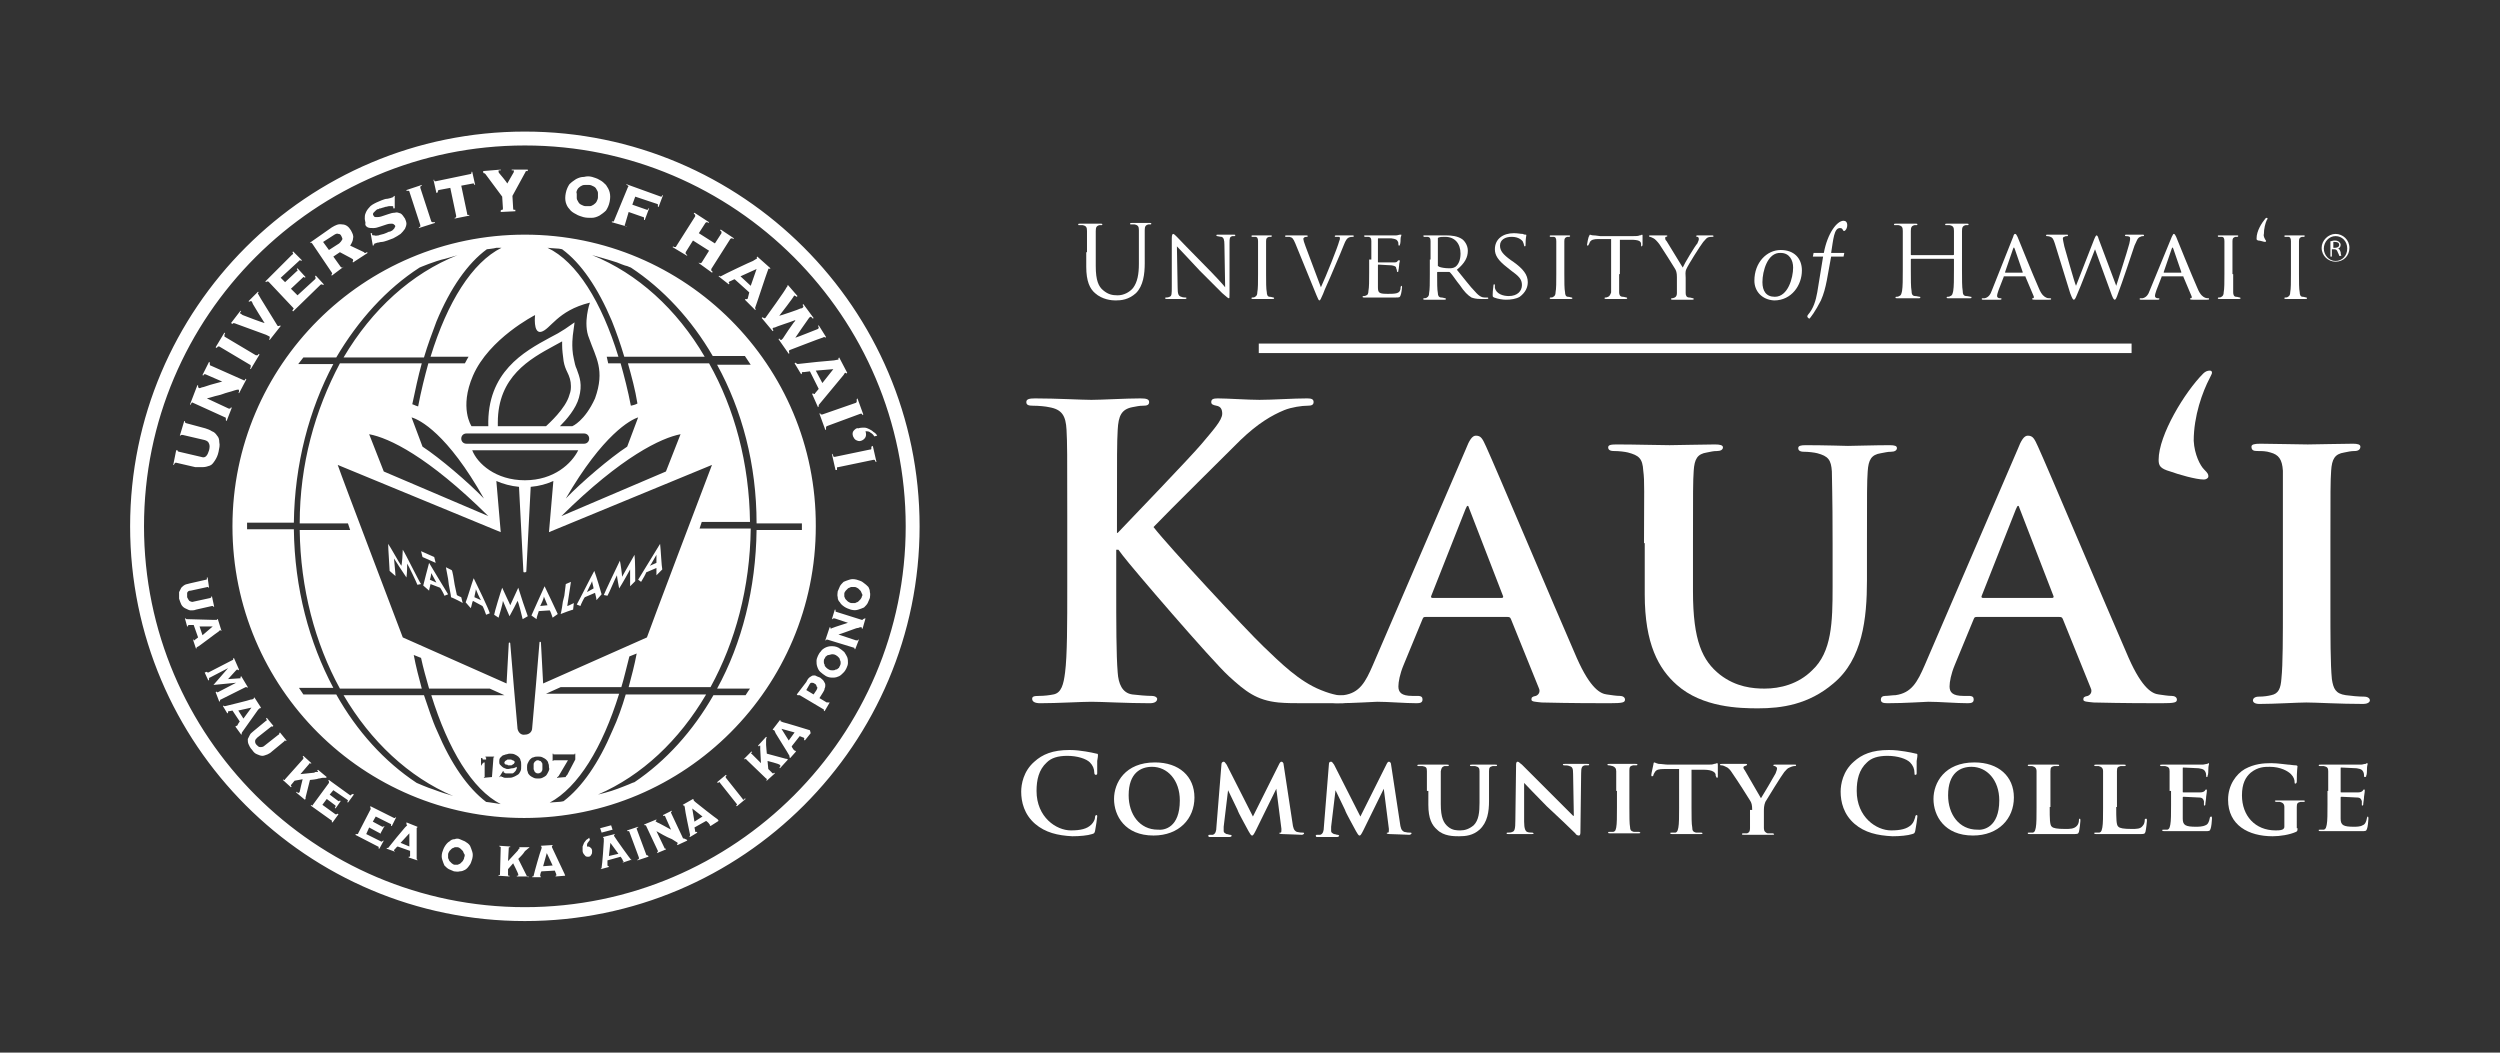 <?xml version="1.0" encoding="utf-8"?>
<!-- Generator: Adobe Illustrator 26.4.1, SVG Export Plug-In . SVG Version: 6.00 Build 0)  -->
<svg version="1.1" id="Layer_1" xmlns="http://www.w3.org/2000/svg" xmlns:xlink="http://www.w3.org/1999/xlink" x="0px" y="0px"
	 viewBox="0 0 342 144" style="enable-background:new 0 0 342 144;" xml:space="preserve">
<rect x="0" y="0" width="342" height="144" fill="#333333" stroke="none"/>
<style type="text/css">
	.st0{fill:#FFFFFF;}
</style>
<path class="st0" d="M80,81.7l1.4-0.6c0,0.1,0.2,0.7,0.2,1l0.7-0.8c-0.1-0.4-0.7-2.4-1-3.2l0,0c-0.4,0.7-2.1,4.1-2.4,4.6l0.5,0.2
	C79.5,82.6,79.9,81.8,80,81.7 M81,79.5c0,0.2,0.2,0.8,0.2,1L80.3,81C80.4,80.7,80.9,79.8,81,79.5 M78.5,82.5
	c-0.4,0.2-0.8,0.4-0.9,0.4l0.2-1.3c0.1-0.7,0.3-1.9,0.3-2l-0.7,0.3c0,0.1-0.2,1.5-0.2,1.6L77,82.3c0,0.1-0.2,1.4-0.3,1.7
	c0.2-0.1,1.6-0.6,1.7-0.6L78.5,82.5z M101.7,109.4c0,0-0.1,0-0.1-0.1l-2.3-2.9c0-0.1-0.1-0.1,0-0.2c0,0,0.1-0.1,0.1-0.1l-0.1-0.1
	l-1.2,1l0.1,0.1c0.1,0,0.1-0.1,0.2-0.1c0,0,0.1,0,0.1,0.1l2.3,2.9c0,0.1,0.1,0.1,0,0.1c0,0-0.1,0.1-0.1,0.1l0.1,0.1l1.2-1l-0.1-0.1
	C101.8,109.4,101.8,109.4,101.7,109.4 M73.7,83.6l1.5-0.1c0.1,0.1,0.3,0.7,0.4,1l0.7-0.5c-0.2-0.4-1.3-2.8-1.8-3.8h0
	c-0.3,0.6-1.6,3.6-1.8,4l0.7,0.5C73.4,84.4,73.7,83.7,73.7,83.6 M74.4,81.6c0.1,0.2,0.4,1,0.5,1.2l-1,0.1
	C74,82.7,74.4,81.9,74.4,81.6 M55.1,75.2c0,0.4-0.1,2-0.2,2.2c-0.3-0.4-1.5-2.6-1.8-3l0,0c0,0.7,0.2,3.3,0.2,3.7l0.8,0.7
	c0-0.4-0.2-2.3-0.2-2.4c0.1,0.2,1.3,2,1.7,2.6l0,0c0.1-0.6,0.1-1.7,0.1-1.9h0c0.2,0.3,1.3,2.6,1.4,2.9l0.5-0.1
	C57.4,79.7,55.5,75.8,55.1,75.2L55.1,75.2z M62.5,81.4l-0.3-1.4c-0.1-0.7-0.3-1.9-0.4-2l-0.8-0.4c0,0.1,0.3,1.5,0.3,1.6l0.1,0.8
	c0,0.1,0.3,1.4,0.3,1.7c0.3,0.1,1.5,0.7,1.6,0.8l-0.2-0.8C62.9,81.6,62.6,81.5,62.5,81.4 M64.8,79.1c-0.3,0.8-0.9,2.9-1.1,3.3
	l0.7,0.8c0.1-0.2,0.2-0.9,0.3-1l1.3,0.7c0.1,0.1,0.4,0.9,0.5,1.2l0.5-0.2C66.9,83.4,65.2,79.9,64.8,79.1L64.8,79.1z M65.1,80.6
	c0.1,0.3,0.5,1.2,0.7,1.5l-0.9-0.4C64.9,81.5,65.1,80.8,65.1,80.6 M107.6,103.8c0,0-0.1,0-0.1,0l-2.6-0.7c0-0.1-0.1-1-0.1-1.2
	c0-0.2,0-0.4,0-0.6c0-0.2,0-0.3,0.1-0.4l-0.1-0.1l-1.1,1.2l0.1,0.1c0,0,0.1,0,0.1-0.1c0,0,0.1,0,0.1,0c0,0,0,0.1,0,0.2
	c0,0.1,0,0.2,0,0.3c0,0.1,0.1,1.8,0.1,1.9l-1.3-1.3c-0.1,0-0.1-0.1,0-0.1c0,0,0-0.1,0.1-0.1l-0.1-0.1l-1,1l0.1,0.1
	c0,0,0.1-0.1,0.1-0.1c0,0,0.1,0,0.1,0.1l2.7,2.6c0.1,0,0.1,0.1,0.1,0.1c0,0.1,0,0.1-0.1,0.1l0.1,0.1l1.1-1l-0.1-0.1
	c0,0-0.1,0.1-0.1,0.1c0,0-0.1,0-0.1,0l-0.6-0.6l-0.1-1.1c0,0,1.6,0.4,1.6,0.5c0.1,0,0.1,0,0.1,0.1c0.1,0,0.1,0.1,0,0.2
	c0,0.1-0.1,0.1-0.1,0.1l0.1,0.1l1.1-1.2L107.6,103.8C107.7,103.8,107.6,103.8,107.6,103.8 M59.4,76.2l-1.8-0.8l0.2,0.8l1.8,0.8
	L59.4,76.2z M70.9,80.4c-0.2,0.4-0.9,2-1.1,2.4c-0.1-0.3-0.9-1.9-1.1-2.4h0c-0.2,0.5-1.1,3.5-1.1,3.7l0.6,0.4c0.1-0.3,0.6-2,0.6-2.3
	h0c0.1,0.2,0.6,1.4,0.9,2.1h0c0.3-0.5,1-1.9,1.1-2.1c0.1,0.1,0.6,2,0.7,2.5l0.7-0.4C72,83.8,71.1,81.1,70.9,80.4L70.9,80.4z
	 M58.7,77c-0.2,0.7-0.7,2.7-0.8,3.1l0.8,0.7c0-0.2,0.2-0.8,0.2-0.9l1.3,0.5c0.1,0.1,0.5,0.8,0.6,1.1l0.5-0.2
	C61,80.8,59.1,77.7,58.7,77L58.7,77z M59,78.4c0.1,0.2,0.6,1.1,0.7,1.3l-0.9-0.4C58.9,79.1,59,78.5,59,78.4 M98.2,112.1
	C98.1,112.1,98.1,112,98.2,112.1c-0.2-0.1-3-2.3-3.1-2.4c-0.1-0.1-0.2-0.2-0.2-0.2c0,0,0-0.1,0-0.1l-0.1-0.1l-1.4,0.8l0.1,0.1
	c0.1,0,0.1,0,0.1,0c0,0,0.1,0.2,0.1,0.4c0,0.3,0.6,3.1,0.7,3.6c0,0,0,0.1,0,0.1c0,0,0,0-0.1,0.1l0.1,0.1l1-0.6l-0.1-0.1
	c0,0,0,0-0.1,0c0,0-0.1,0-0.1,0c0,0,0-0.1,0-0.1c0-0.1-0.1-0.5-0.1-0.5l1.6-0.9c0,0,0.4,0.3,0.4,0.4c0,0,0.1,0.1,0.1,0.1
	c0,0,0,0.1,0,0.1c0,0,0,0,0,0l0.1,0.1l1.1-0.7L98.2,112.1C98.2,112,98.2,112.1,98.2,112.1 M95,112.4l-0.3-1.8l1.4,1.1L95,112.4z
	 M71.8,18c-29.8,0-54,24.2-54,54c0,29.8,24.2,54,54,54c29.8,0,54-24.2,54-54C125.8,42.2,101.5,18,71.8,18 M71.8,124.1
	c-28.7,0-52.1-23.4-52.1-52.1c0-28.8,23.4-52.1,52.1-52.1c28.7,0,52.1,23.4,52.1,52.1C123.9,100.7,100.5,124.1,71.8,124.1
	 M108.9,49.7c0,0-0.1-0.1-0.1-0.1l-0.1,0.1l0.9,1.5l0.1-0.1c0,0,0-0.1,0-0.1c0,0,0-0.1,0.1-0.1c0,0,0.1,0,0.2,0
	c0.1,0,0.7-0.1,0.8-0.1l1.2,2.4c0,0-0.5,0.6-0.5,0.6c0,0.1-0.1,0.1-0.1,0.1c-0.1,0-0.1,0-0.1,0c0,0,0-0.1-0.1-0.1l-0.1,0.1l0.8,1.8
	l0.1-0.1c0,0,0-0.1,0-0.1c0-0.1,0-0.1,0-0.1c0.2-0.2,3.2-3.9,3.4-4.1c0.1-0.2,0.2-0.3,0.2-0.3c0.1,0,0.1,0,0.2,0.1l0.1-0.1l-1.1-2.1
	l-0.1,0.1c0,0.1,0,0.2,0,0.2c0,0-0.2,0-0.6,0.1c-0.3,0-4.3,0.4-5,0.5C109,49.7,108.9,49.7,108.9,49.7 M114,50.5l-1.5,1.9l-0.9-1.7
	L114,50.5z M93.5,114.7c0,0-0.1,0-0.1-0.1l-1.6-3.4c0-0.1,0-0.1,0-0.1c0,0,0.1-0.1,0.1-0.1l0-0.1l-1.2,0.6l0,0.1c0.1,0,0.1,0,0.2,0
	c0,0,0.1,0,0.1,0.1l0.8,1.8c-0.2-0.1-1.8-1-1.9-1c-0.1-0.1-0.2-0.1-0.2-0.1c0-0.1,0-0.1,0-0.1c0,0,0.1-0.1,0.1-0.1l0-0.1l-1.7,0.7
	l0.1,0.1c0,0,0.1,0,0.1,0c0,0,0.1,0,0.1,0.1l1.6,3.4c0,0.1,0,0.1,0,0.1c0,0-0.1,0.1-0.1,0.1l0,0.1l1.2-0.5l0-0.1c-0.1,0-0.1,0-0.1,0
	c0,0-0.1,0-0.1-0.1l-1.1-2.3l0,0c0.3,0.2,1.6,0.9,1.9,1c0.3,0.1,0.5,0.3,0.7,0.4c0.2,0.1,0.3,0.2,0.3,0.2c0,0.1,0,0.1,0,0.1
	c0,0-0.1,0.1-0.1,0.1l0.1,0.1l1.3-0.6l0-0.1C93.6,114.7,93.6,114.7,93.5,114.7 M118.1,79.7c-0.2-0.2-0.6-0.3-0.9-0.4
	c-0.4-0.1-0.7-0.1-1,0c-0.3,0.1-0.6,0.2-0.8,0.3c-0.2,0.2-0.4,0.4-0.5,0.6c-0.1,0.2-0.2,0.5-0.3,0.7c0,0.2-0.1,0.5,0,0.8
	c0,0.3,0.1,0.5,0.3,0.7c0.1,0.2,0.3,0.4,0.6,0.6c0.3,0.2,0.6,0.3,0.9,0.4c0.4,0.1,0.7,0.1,1,0c0.3-0.1,0.6-0.2,0.8-0.3
	c0.2-0.2,0.4-0.4,0.5-0.6c0.1-0.2,0.2-0.5,0.3-0.7c0-0.2,0.1-0.5,0-0.8c0-0.3-0.1-0.5-0.2-0.7C118.6,80.1,118.4,79.9,118.1,79.7
	 M117.9,81.6c0,0.1-0.1,0.3-0.2,0.4c-0.1,0.1-0.2,0.2-0.3,0.3c-0.1,0.1-0.3,0.1-0.4,0.2c-0.2,0-0.3,0-0.5,0c-0.2,0-0.3-0.1-0.5-0.2
	c-0.1-0.1-0.2-0.2-0.3-0.3c-0.1-0.1-0.1-0.2-0.2-0.4c0-0.1,0-0.3,0-0.4c0-0.1,0.1-0.3,0.2-0.4c0.1-0.1,0.2-0.2,0.3-0.3
	c0.1-0.1,0.3-0.1,0.4-0.2c0.1,0,0.3,0,0.5,0c0.2,0,0.3,0.1,0.5,0.2c0.1,0.1,0.2,0.2,0.3,0.3c0.1,0.1,0.1,0.2,0.2,0.4
	C118,81.3,118,81.5,117.9,81.6 M119.2,61.1c0,0.1,0,0.2,0,0.3c0,0.1-0.1,0.1-0.2,0.1l-4.8,1c-0.1,0-0.2,0-0.2-0.1
	c0-0.1-0.1-0.1-0.1-0.3l-0.1,0l0.5,2.2l0.2,0c0-0.1,0-0.2,0-0.3c0-0.1,0.1-0.1,0.2-0.1l4.8-1c0.1,0,0.2,0,0.2,0.1
	c0,0.1,0.1,0.1,0.1,0.2l0.1,0l-0.5-2.2L119.2,61.1z M116.8,58.9c-0.2,0.2-0.2,0.5-0.1,0.8c0.1,0.2,0.2,0.4,0.4,0.5
	c0.2,0.1,0.4,0.2,0.7,0.1c0.3-0.1,0.5-0.3,0.6-0.5c0.1-0.2,0.1-0.5,0-0.8c0.3,0,0.5,0,0.7,0.2c0.2,0.1,0.4,0.3,0.5,0.5l0.4-0.1
	c-0.1-0.2-0.3-0.4-0.5-0.5c-0.2-0.2-0.4-0.3-0.6-0.4c-0.2-0.1-0.4-0.2-0.7-0.2c-0.2,0-0.5,0-0.8,0.1C117.2,58.5,117,58.7,116.8,58.9
	 M112.5,56.7c-0.1,0-0.2,0-0.2,0c-0.1-0.1-0.1-0.1-0.1-0.2l-0.1,0.1l0.8,2.2l0.1,0c0-0.1,0-0.2,0-0.3c0-0.1,0-0.1,0.1-0.2l4.6-1.7
	c0.1,0,0.2,0,0.2,0c0,0.1,0.1,0.1,0.1,0.2l0.1-0.1l-0.8-2.2l-0.1,0.1c0,0.1,0,0.2,0,0.3c0,0.1,0,0.1-0.1,0.2L112.5,56.7z M84.4,78.7
	L84.4,78.7c0,0.2,0.2,1.3,0.3,1.8l0,0c0.4-0.6,1.4-2.4,1.5-2.6c0,0.1,0,1.9,0,2.3l0.7-0.7c0-0.4,0-3-0.1-3.6l0,0
	c-0.3,0.5-1.4,2.5-1.7,3c0-0.3-0.2-1.8-0.3-2.2l0,0c-0.3,0.6-2.1,4.4-2.2,4.7l0.5,0.1C83.3,81.2,84.2,79,84.4,78.7 M110.8,99.9
	C110.7,99.9,110.7,99.9,110.8,99.9c-0.3-0.1-3.6-1.1-3.7-1.1c-0.2-0.1-0.2-0.1-0.3-0.1c0,0,0-0.1,0-0.1l-0.1-0.1l-1,1.3l0.1,0.1
	c0,0,0.1-0.1,0.1,0c0,0,0.1,0.1,0.2,0.4c0.1,0.2,1.7,2.7,1.9,3.1c0,0,0,0.1,0,0.1c0,0,0,0.1,0,0.1l0.1,0.1l0.8-0.9l-0.1-0.1
	c0,0,0,0,0,0c0,0,0,0-0.1,0c0,0,0-0.1-0.1-0.1c0,0-0.3-0.4-0.3-0.5l1.1-1.4c0,0,0.5,0.2,0.5,0.2c0,0,0.1,0,0.1,0.1
	c0,0,0.1,0.1,0,0.1c0,0,0,0,0,0.1l0.1,0.1l0.8-1L110.8,99.9C110.8,99.9,110.8,99.9,110.8,99.9 M107.9,101.3l-1-1.6l1.8,0.5
	L107.9,101.3z M88.4,78.3l1.4-0.6c0,0.1,0,0.8,0,1l0.8-0.8c-0.1-0.4-0.2-2.7-0.3-3.5l0,0c-0.5,0.8-2.7,4.4-3,4.9l0.4,0.3
	C87.9,79.3,88.4,78.4,88.4,78.3 M89.8,75.9c0,0.2,0,0.9,0,1.1l-0.9,0.4C89.1,77.2,89.6,76.2,89.8,75.9 M70.1,104
	c-0.1,0-0.1-0.1-0.2-0.1c-0.1,0-0.1,0-0.2,0c-0.1,0-0.1,0-0.2,0c-0.1,0-0.1,0-0.2,0.1c-0.1,0-0.1,0.1-0.2,0.1c0,0.1-0.1,0.1-0.1,0.2
	c0,0.1,0,0.2,0.1,0.2c0,0.1,0.1,0.1,0.2,0.1c0.1,0,0.1,0,0.2,0.1c0.1,0,0.1,0,0.2,0c0.1,0,0.1,0,0.2,0c0.1,0,0.1,0,0.2-0.1
	c0.1,0,0.1-0.1,0.2-0.1c0-0.1,0.1-0.1,0.1-0.2c0-0.1,0-0.2-0.1-0.2C70.2,104,70.2,104,70.1,104 M115.5,89.2
	c-0.2-0.2-0.5-0.4-0.8-0.6c-0.4-0.2-0.7-0.2-1-0.2c-0.3,0-0.6,0.1-0.8,0.2c-0.2,0.1-0.5,0.3-0.6,0.5c-0.2,0.2-0.3,0.4-0.4,0.6
	c-0.1,0.2-0.2,0.5-0.2,0.7c0,0.3,0,0.5,0.1,0.8c0.1,0.3,0.2,0.5,0.4,0.7c0.2,0.2,0.5,0.4,0.8,0.6c0.4,0.2,0.7,0.2,1,0.2
	c0.3,0,0.6-0.1,0.8-0.2c0.2-0.1,0.4-0.3,0.6-0.5c0.2-0.2,0.3-0.4,0.4-0.6c0.1-0.2,0.2-0.5,0.2-0.7c0-0.3,0-0.5-0.1-0.8
	C115.8,89.7,115.7,89.5,115.5,89.2 M114.9,91.1c-0.1,0.1-0.1,0.3-0.2,0.3c-0.1,0.1-0.2,0.2-0.4,0.2c-0.1,0.1-0.3,0.1-0.4,0.1
	c-0.2,0-0.3,0-0.5-0.1c-0.2-0.1-0.3-0.2-0.4-0.3c-0.1-0.1-0.2-0.2-0.2-0.4c-0.1-0.1-0.1-0.3-0.1-0.4c0-0.1,0-0.3,0.1-0.4
	c0.1-0.1,0.1-0.3,0.2-0.3c0.1-0.1,0.2-0.2,0.4-0.2c0.1,0,0.3-0.1,0.4-0.1c0.1,0,0.3,0,0.5,0.1c0.2,0.1,0.3,0.2,0.4,0.3
	c0.1,0.1,0.2,0.2,0.2,0.4c0.1,0.1,0.1,0.3,0.1,0.4C115,90.8,115,90.9,114.9,91.1 M113.2,96.1c0,0-0.1,0-0.1,0l-1-0.6l0.5-0.8
	c0.1-0.2,0.2-0.3,0.2-0.5c0.1-0.2,0.1-0.3,0.1-0.5c0-0.2-0.1-0.3-0.2-0.5c-0.1-0.2-0.3-0.3-0.5-0.5c-0.3-0.1-0.5-0.2-0.7-0.3
	c-0.2,0-0.4,0-0.5,0.1c-0.2,0.1-0.3,0.2-0.4,0.3c-0.1,0.1-0.2,0.3-0.3,0.5L109,95l0.1,0.1c0,0,0,0,0.1,0c0,0,0.1,0,0.2,0l3.2,1.9
	c0.1,0,0.1,0.1,0.1,0.1c0,0,0,0.1,0,0.1l0.1,0.1l0.7-1.2L113.2,96.1C113.3,96,113.3,96.1,113.2,96.1 M111.7,94.4l-0.4,0.6l-1-0.6
	l0.4-0.7c0.1-0.2,0.2-0.3,0.3-0.3c0.1,0,0.3,0,0.4,0.1c0.2,0.1,0.3,0.2,0.3,0.4C111.9,94,111.8,94.2,111.7,94.4 M118,84.8
	c0,0-0.1,0-0.1,0l-3.5-1.1c-0.1,0-0.1-0.1-0.1-0.1c0,0,0-0.1,0-0.2l-0.1,0l-0.4,1.3l0.1,0c0-0.1,0.1-0.1,0.1-0.1c0,0,0.1,0,0.2,0
	l1.8,0.6c-0.3,0.1-1.9,0.6-2.1,0.7c-0.1,0-0.2,0.1-0.2,0.1c-0.1,0-0.1-0.1-0.1-0.1c0,0,0-0.1,0-0.1l-0.1,0l-0.6,1.8l0.1,0
	c0-0.1,0.1-0.1,0.1-0.1c0,0,0.1,0,0.1,0l3.6,1.1c0.1,0,0.1,0.1,0.1,0.1c0,0,0,0.1,0,0.1l0.1,0l0.5-1.3l-0.1,0c0,0.1,0,0.1-0.1,0.1
	c0,0-0.1,0-0.2,0l-2.4-0.8l0,0c0.4-0.1,1.7-0.6,2-0.7c0.3-0.1,0.5-0.2,0.7-0.2c0.2-0.1,0.3-0.1,0.4-0.1c0.1,0,0.1,0.1,0.1,0.1
	c0,0.1,0,0.1,0,0.1l0.1,0l0.4-1.4l-0.1,0C118,84.7,118,84.8,118,84.8 M50.3,31.1c0.2,0.1,0.5,0.1,0.8,0.1c0.3,0,0.6-0.1,0.9-0.2
	c0.3-0.1,0.6-0.2,0.9-0.3c0.3-0.1,0.5-0.1,0.7-0.1c0.2,0,0.3,0.1,0.4,0.2c0.1,0.1,0.1,0.2,0,0.3c0,0.1-0.1,0.2-0.2,0.3
	c-0.1,0.1-0.2,0.2-0.3,0.2c-0.1,0.1-0.2,0.1-0.3,0.1c-0.2,0.1-0.4,0.2-0.7,0.3c-0.3,0.1-0.5,0.1-0.7,0.2c-0.2,0-0.4,0.1-0.6,0
	c-0.2,0-0.3,0-0.3-0.1c0,0,0-0.1,0-0.1c0,0,0,0,0-0.1l-0.2,0l0.3,1.7l0.1,0c0-0.1,0-0.1,0.1-0.2c0-0.1,0.1-0.1,0.1-0.1
	c0,0,0.1,0,0.3-0.1c0.2,0,0.4-0.1,0.6-0.1c0.2,0,0.5-0.1,0.8-0.2c0.3-0.1,0.5-0.2,0.8-0.3c0.4-0.2,0.7-0.4,1-0.6
	c0.2-0.2,0.4-0.4,0.6-0.7c0.1-0.2,0.2-0.5,0.2-0.7c0-0.2-0.1-0.5-0.2-0.7c-0.2-0.3-0.4-0.6-0.6-0.7c-0.3-0.1-0.5-0.2-0.8-0.1
	c-0.3,0-0.6,0.1-0.9,0.2c-0.3,0.1-0.6,0.2-0.9,0.3c-0.3,0.1-0.5,0.1-0.7,0.1c-0.2,0-0.3,0-0.4-0.2c-0.1-0.1-0.1-0.3,0-0.4
	c0.1-0.1,0.2-0.2,0.3-0.3c0.1-0.1,0.2-0.2,0.4-0.2c0.1-0.1,0.2-0.1,0.3-0.1c0.2-0.1,0.4-0.1,0.6-0.2c0.2,0,0.4-0.1,0.5-0.1
	c0.2,0,0.3,0,0.4,0c0.1,0,0.2,0,0.2,0.1c0,0,0,0.1,0,0.1c0,0,0,0,0,0.1l0.2,0l0-1.7l-0.1,0c0,0,0,0.1-0.1,0.1c0,0.1-0.1,0.1-0.1,0.1
	c-0.1,0-0.2,0.1-0.3,0.1c-0.1,0-0.3,0.1-0.5,0.1c-0.2,0-0.4,0.1-0.7,0.2c-0.2,0.1-0.5,0.2-0.7,0.3c-0.4,0.2-0.8,0.4-1,0.7
	c-0.2,0.2-0.4,0.5-0.5,0.8c-0.1,0.2-0.1,0.5-0.1,0.7c0,0.2,0.1,0.5,0.1,0.6C49.9,30.8,50.1,31,50.3,31.1 M33.6,94c0.1,0,0.1,0,0.1,0
	c0,0,0.1,0,0.1,0.1l0.1-0.1L33,92.5l-0.1,0.1c0,0,0,0.1,0,0.1c0,0,0,0,0,0.1c0,0-0.1,0-0.2,0c-0.1,0-1.4,0.1-1.5,0.1
	c0,0,0.9-1,1-1.1c0.1-0.1,0.2-0.2,0.2-0.2c0,0,0,0,0.1,0c0,0,0,0,0.1,0.1l0.1-0.1l-0.7-1.6l-0.1,0.1c0,0,0,0.1,0,0.1s0,0.1-0.1,0.1
	l-3.3,1.7c-0.1,0-0.1,0-0.1,0c0,0-0.1-0.1-0.1-0.1L28,92l0.5,1.1l0.1-0.1c0-0.1,0-0.1,0-0.2c0,0,0-0.1,0.1-0.1l2.5-1.3l0,0l-2,2.3
	l3.1-0.3l0,0l-2.5,1.3c-0.1,0-0.1,0-0.1,0c0,0-0.1-0.1-0.1-0.1l-0.1,0.1L30,96l0.1-0.1c0,0,0-0.1,0-0.1c0,0,0-0.1,0.1-0.1L33.6,94z
	 M27.8,63.9c0.3,0,0.6-0.1,0.9-0.2c0.3-0.1,0.5-0.4,0.7-0.7c0.2-0.3,0.4-0.7,0.5-1.2c0.1-0.5,0.2-0.9,0.1-1.3c0-0.4-0.1-0.7-0.3-0.9
	c-0.2-0.3-0.4-0.5-0.7-0.6c-0.3-0.2-0.6-0.3-0.9-0.4l-2.6-0.7c-0.1,0-0.1-0.1-0.2-0.1c0-0.1,0-0.1,0-0.2l-0.1,0l-0.6,2l0.1,0
	c0,0,0-0.1,0.1-0.1c0,0,0.1,0,0.2,0l3,0.7c0.3,0.1,0.5,0.2,0.6,0.5c0.1,0.2,0.1,0.5,0,0.9c-0.1,0.3-0.2,0.6-0.4,0.8
	c-0.2,0.2-0.4,0.2-0.7,0.1l-3-0.7c-0.1,0-0.2-0.1-0.2-0.1c0,0,0-0.1,0-0.1l-0.2,0l-0.4,2l0.1,0c0-0.1,0.1-0.2,0.1-0.2
	c0-0.1,0.1-0.1,0.2-0.1l2.6,0.6C27.2,63.9,27.5,63.9,27.8,63.9 M29.9,86.4c0.1-0.1,0.2-0.2,0.2-0.2c0.1,0,0.1,0,0.1,0.1l0.1,0
	l-0.5-1.6l-0.1,0c0,0.1,0,0.1-0.1,0.1c0,0-0.2,0-0.4,0c-0.3,0-3.2-0.1-3.6-0.1c0,0-0.1,0-0.1,0c0,0,0,0-0.1-0.1l-0.1,0l0.3,1.1
	l0.1,0c0,0,0,0,0-0.1c0,0,0,0,0.1-0.1c0,0,0.1,0,0.1,0c0.1,0,0.5,0,0.6,0l0.6,1.7c0,0-0.4,0.3-0.4,0.3c0,0-0.1,0.1-0.1,0.1
	c0,0-0.1,0-0.1,0c0,0,0,0,0-0.1l-0.1,0l0.4,1.2l0.1,0c0,0,0-0.1,0-0.1c0,0,0-0.1,0.1-0.1C27,88.6,29.7,86.5,29.9,86.4 M29.1,85.7
	l-1.4,1.2l-0.4-1.2L29.1,85.7z M26.2,55.1c0.1,0,0.1-0.1,0.2,0l4.4,2c0.1,0,0.1,0.1,0.1,0.2c0,0.1,0,0.1,0,0.2l0.1,0.1l0.7-1.8
	l-0.1-0.1c0,0.1-0.1,0.1-0.1,0.2c0,0-0.1,0-0.2,0l-3-1.4l0,0c0.5-0.1,1-0.3,1.5-0.4c0.5-0.1,0.9-0.3,1.3-0.4c0.4-0.1,0.7-0.2,1-0.3
	c0.3-0.1,0.4-0.1,0.5-0.1c0.1,0,0.1,0.1,0.1,0.2c0,0.1,0,0.2-0.1,0.2l0.1,0.1l1-1.9l-0.1-0.1c0,0.1-0.1,0.1-0.1,0.2
	c0,0-0.1,0.1-0.2,0l-4.5-2c-0.1,0-0.1-0.1-0.1-0.2c0-0.1,0-0.1,0-0.2l-0.1-0.1l-0.9,1.8l0.1,0.1c0-0.1,0.1-0.1,0.1-0.2
	c0.1,0,0.1,0,0.2,0l2.3,1c-0.4,0.1-0.7,0.2-1.1,0.3c-0.4,0.1-0.7,0.2-1,0.3C28,52.9,27.7,53,27.6,53c-0.2,0.1-0.3,0.1-0.3,0.1
	c-0.1,0-0.2-0.1-0.2-0.2c0-0.1,0-0.1,0-0.2L27,52.7l-1,2.6l0.1,0.1C26.1,55.2,26.2,55.2,26.2,55.1 M42.5,33.2c0.1,0,0.1,0,0.2,0.1
	l2.7,4c0,0.1,0.1,0.1,0,0.2c0,0.1-0.1,0.1-0.1,0.1l0.1,0.1l1.6-1.2L47,36.5c-0.1,0-0.1,0.1-0.2,0.1c-0.1,0-0.1,0-0.2-0.1l-1-1.4
	l0.9-0.6c0,0,1.3,0.7,1.5,0.8c0.2,0.1,0.3,0.2,0.3,0.2c0,0.1,0,0.1,0,0.2c0,0.1-0.1,0.1-0.1,0.1l0.1,0.1l2-1.3l-0.1-0.1
	c-0.1,0-0.1,0.1-0.2,0.1c-0.1,0-0.2,0-0.2-0.1l-1.9-0.9c0.2-0.3,0.4-0.7,0.4-1c0.1-0.4-0.1-0.7-0.3-1.1c-0.3-0.5-0.7-0.8-1.2-0.8
	c-0.5-0.1-0.9,0.1-1.4,0.4l-3,2.1l0.1,0.1C42.4,33.2,42.5,33.2,42.5,33.2 M45.6,32.2c0.3-0.2,0.5-0.3,0.7-0.2c0.2,0,0.3,0.1,0.4,0.3
	c0.1,0.2,0.2,0.4,0.1,0.5c-0.1,0.2-0.2,0.3-0.4,0.5l-1.4,0.9l-0.8-1.1L45.6,32.2z M29.8,47.4c0.1,0,0.1,0,0.2,0l4.2,2.5
	c0.1,0,0.1,0.1,0.1,0.2c0,0.1,0,0.2-0.1,0.3l0.1,0.1l1.2-2l-0.1-0.1c-0.1,0.1-0.1,0.2-0.2,0.2c-0.1,0-0.1,0-0.2,0l-4.2-2.5
	c-0.1,0-0.1-0.1-0.1-0.2c0-0.1,0-0.2,0.1-0.3l-0.1-0.1l-1.2,2l0.1,0.1C29.7,47.5,29.8,47.5,29.8,47.4 M36.3,38.5l0.1,0.1
	c0.1-0.1,0.1-0.1,0.2-0.1c0.1,0,0.1,0,0.2,0.1l3.3,3.5c0.1,0.1,0.1,0.1,0,0.2c0,0.1-0.1,0.1-0.1,0.2l0.1,0.1l3.7-3.6
	c0.1-0.1,0.1-0.1,0.2-0.1c0,0,0.1,0,0.2,0.1l0.1-0.1l-1.1-1.2l-0.1,0.1c0.1,0.2,0.1,0.3,0,0.4l-2.4,2.2l-0.9-0.9l1.6-1.5
	c0,0,0.1-0.1,0.1-0.1c0.1,0,0.1,0,0.2,0.1l0.1-0.1l-1.1-1.2l-0.1,0.1c0.1,0.1,0.1,0.2,0.1,0.2c0,0.1,0,0.1-0.1,0.1l-1.6,1.5L38.4,38
	l2.5-2.3c0,0,0.1-0.1,0.1-0.1c0.1,0,0.1,0,0.2,0.1l0.1-0.1l-1.2-1.2l-0.1,0.1c0.1,0.1,0.1,0.2,0.1,0.2c0,0.1,0,0.1-0.1,0.1
	L36.3,38.5z M31.8,44.3c0,0,0.1,0,0.1-0.1c0,0,0.2,0,0.4,0.1c0.2,0.1,3.9,1.4,4.1,1.5c0.2,0.1,0.4,0.2,0.4,0.2
	c0.1,0,0.1,0.1,0.1,0.2c0,0.1,0,0.1-0.1,0.2l0.1,0.1l1.5-1.9l-0.1-0.1c0,0-0.1,0.1-0.1,0.1c-0.1,0-0.1,0-0.2,0c0,0-0.1-0.1-0.2-0.3
	c-0.1-0.2-2.5-4-2.5-4.1c0,0-0.1-0.1,0-0.1c0,0,0-0.1,0.1-0.1l-0.1-0.1L34,41.2l0.1,0.1c0,0,0.1-0.1,0.1-0.1c0,0,0.1,0,0.2,0
	c0,0,0.1,0.1,0.2,0.4c0.1,0.2,1.4,2.3,1.6,2.6l0,0c-0.1,0-2.8-1-3-1.1C33,43,33,42.9,32.9,42.9c-0.1,0-0.1-0.1,0-0.2
	c0-0.1,0.1-0.1,0.1-0.1l-0.1-0.1l-1.3,1.7L31.8,44.3C31.8,44.3,31.8,44.3,31.8,44.3 M26.1,83.5c0.2,0,0.5,0,0.7-0.1l2.2-0.5
	c0.1,0,0.1,0,0.1,0c0,0,0.1,0.1,0.1,0.1l0.1,0l-0.3-1.4l-0.1,0c0,0,0,0.1,0,0.1c0,0-0.1,0.1-0.1,0.1l-2.3,0.5
	c-0.2,0.1-0.4,0-0.6-0.1c-0.1-0.1-0.2-0.3-0.3-0.5c0-0.2,0-0.4,0-0.6c0.1-0.2,0.2-0.3,0.5-0.3l2.3-0.5c0.1,0,0.1,0,0.1,0
	c0,0,0,0.1,0,0.1l0.1,0l-0.2-1.4l-0.1,0c0,0.1,0,0.1,0,0.2c0,0,0,0.1-0.1,0.1l-2.2,0.5c-0.3,0.1-0.5,0.1-0.7,0.2
	c-0.2,0.1-0.4,0.3-0.5,0.4c-0.1,0.2-0.2,0.4-0.3,0.6c0,0.2,0,0.5,0,0.9c0.1,0.3,0.2,0.6,0.3,0.8c0.1,0.2,0.3,0.4,0.5,0.5
	C25.7,83.4,25.9,83.5,26.1,83.5 M52,114.1l0.6-1.1l-0.1,0c0,0.1-0.1,0.1-0.1,0.1c0,0-0.1,0-0.1,0l-1.3-0.7l0.4-0.7l2,1
	c0,0,0.1,0,0.1,0.1c0,0,0,0.1,0,0.2l0.1,0l0.6-1.2l-0.1,0c0,0.1-0.1,0.1-0.1,0.1c0,0-0.1,0-0.1,0l-3.2-1.6l-0.1,0.1
	c0,0,0.1,0.1,0.1,0.1c0,0,0,0.1,0,0.2L49,114c0,0.1-0.1,0.1-0.1,0.1c0,0-0.1,0-0.2,0l-0.1,0.1l3.1,1.6c0.1,0,0.1,0.1,0.1,0.1
	c0,0,0,0.1,0,0.2l0.1,0l0.6-1.1l-0.1,0c-0.1,0.1-0.2,0.2-0.3,0.1l-2-1l0.4-0.9l1.3,0.7c0,0,0.1,0,0.1,0.1C52,113.9,52,114,52,114.1
	L52,114.1z M63.6,115.1c-0.2-0.1-0.5-0.2-0.7-0.3c-0.2-0.1-0.5-0.1-0.7,0c-0.3,0-0.5,0.1-0.7,0.3c-0.2,0.1-0.4,0.3-0.6,0.6
	c-0.2,0.3-0.3,0.6-0.4,0.9c-0.1,0.4-0.1,0.7,0,1c0.1,0.3,0.2,0.6,0.3,0.8c0.2,0.2,0.4,0.4,0.6,0.5c0.2,0.1,0.5,0.2,0.7,0.3
	c0.2,0,0.5,0.1,0.8,0c0.3,0,0.5-0.1,0.7-0.2c0.2-0.1,0.4-0.3,0.6-0.6c0.2-0.2,0.3-0.6,0.4-0.9c0.1-0.4,0.1-0.7,0-1
	c-0.1-0.3-0.2-0.6-0.3-0.8C64.1,115.4,63.9,115.3,63.6,115.1 M63.5,117.3c0,0.2-0.1,0.3-0.2,0.5c-0.1,0.1-0.2,0.2-0.3,0.3
	c-0.1,0.1-0.2,0.1-0.4,0.2c-0.1,0-0.3,0-0.4,0c-0.1,0-0.3-0.1-0.4-0.2c-0.1-0.1-0.2-0.2-0.3-0.3c-0.1-0.1-0.1-0.3-0.2-0.4
	c0-0.2,0-0.3,0-0.5c0-0.2,0.1-0.3,0.2-0.5c0.1-0.1,0.2-0.2,0.3-0.3c0.1-0.1,0.3-0.1,0.4-0.2c0.1,0,0.3,0,0.4,0
	c0.1,0,0.3,0.1,0.4,0.2c0.1,0.1,0.2,0.2,0.3,0.3c0.1,0.1,0.1,0.3,0.2,0.4C63.6,116.9,63.6,117.1,63.5,117.3 M48,108.8
	c0,0-0.1,0-0.1,0l-2.9-2.1l-0.1,0.1c0,0,0.1,0.1,0.1,0.1c0,0,0,0.1,0,0.2l-2.2,3c0,0.1-0.1,0.1-0.1,0.1c0,0-0.1,0-0.1-0.1l-0.1,0.1
	l2.8,2c0.1,0,0.1,0.1,0.1,0.1c0,0,0,0.1,0,0.2l0.1,0l0.8-1.1l-0.1-0.1c-0.1,0.1-0.2,0.1-0.3,0.1l-1.8-1.3l0.6-0.8l1.2,0.9
	c0,0,0,0,0,0.1c0,0.1,0,0.1-0.1,0.2l0.1,0.1l0.7-1l-0.1-0.1c-0.1,0.1-0.1,0.1-0.1,0.1c0,0-0.1,0-0.1,0l-1.2-0.9l0.5-0.6l1.9,1.3
	c0,0,0,0,0.1,0.1c0,0,0,0.1-0.1,0.2l0.1,0.1l0.8-1.1l-0.1-0.1C48.1,108.7,48,108.7,48,108.8 M42.4,106.7c0.1,0,1-0.1,1.2-0.2
	c0.2,0,0.4-0.1,0.6-0.1c0.2,0,0.3,0,0.4,0l0.1-0.1l-1.2-1l-0.1,0.1c0,0,0,0.1,0.1,0.1c0,0,0,0.1,0,0.1c0,0-0.1,0-0.2,0
	c-0.1,0-0.2,0-0.3,0.1c-0.1,0-1.8,0.2-1.9,0.2l1.2-1.4c0-0.1,0.1-0.1,0.1-0.1c0,0,0.1,0,0.1,0.1l0.1-0.1l-1.1-1l-0.1,0.1
	c0,0,0.1,0.1,0.1,0.1c0,0.1,0,0.1,0,0.2l-2.5,2.8c0,0.1-0.1,0.1-0.1,0.1c-0.1,0-0.1,0-0.1-0.1l-0.1,0.1l1.1,1l0.1-0.1
	c0,0-0.1-0.1-0.1-0.1c0,0,0-0.1,0-0.1l0.5-0.6l1.1-0.2c0,0-0.4,1.6-0.4,1.7c0,0.1,0,0.1-0.1,0.1c0,0.1-0.1,0.1-0.2,0
	c-0.1,0-0.1,0-0.1-0.1l-0.1,0.1l1.2,1l0.1-0.1c0,0,0-0.1,0-0.1c0,0,0-0.1,0-0.1L42.4,106.7z M70.9,115.9c0,0,0.1,0,0.1,0
	c0,0,0.1,0.1,0.1,0.1c0,0,0,0.1-0.1,0.1c-0.1,0.1-0.1,0.2-0.2,0.3c-0.1,0.1-1.2,1.3-1.3,1.4l0.1-1.8c0-0.1,0-0.1,0.1-0.1
	c0,0,0.1,0,0.1,0l0-0.1l-1.5-0.1l0,0.1c0,0,0.1,0,0.1,0c0,0,0.1,0.1,0.1,0.1l-0.1,3.7c0,0.1,0,0.1-0.1,0.1c0,0-0.1,0-0.1,0l0,0.1
	l1.5,0.1l0-0.1c-0.1,0-0.1,0-0.1,0c-0.1,0-0.1-0.1-0.1-0.1l0-0.8l0.7-0.8c0,0,0.7,1.4,0.7,1.5c0,0.1,0,0.1,0,0.1
	c0,0.1,0,0.1-0.1,0.1c-0.1,0-0.1,0-0.1,0l0,0.1l1.6,0V120c0,0-0.1,0-0.1,0c0,0-0.1-0.1-0.1-0.1l-1.2-2.4c0.1-0.1,0.7-0.7,0.8-0.9
	c0.1-0.2,0.3-0.3,0.4-0.4c0.1-0.1,0.2-0.2,0.3-0.2l0-0.1l-1.6,0V115.9z M33.1,100.2c0.1-0.1,2.1-3,2.2-3.1c0.1-0.1,0.2-0.2,0.2-0.2
	c0.1,0,0.1,0,0.1,0l0.1-0.1l-0.9-1.4l-0.1,0.1c0,0.1,0,0.1,0,0.1c0,0-0.2,0.1-0.4,0.1c-0.2,0.1-3.1,0.8-3.5,0.9c0,0-0.1,0-0.1,0
	c0,0-0.1,0-0.1-0.1l-0.1,0.1l0.6,1l0.1-0.1c0,0,0,0,0-0.1c0,0,0-0.1,0-0.1c0,0,0.1,0,0.1,0c0.1,0,0.5-0.1,0.5-0.1l1,1.5
	c0,0-0.3,0.4-0.3,0.5c0,0-0.1,0.1-0.1,0.1c0,0-0.1,0-0.1,0c0,0,0,0,0,0l-0.1,0.1l0.8,1.1l0.1-0.1C33.1,100.4,33,100.4,33.1,100.2
	C33,100.3,33.1,100.3,33.1,100.2 M32.6,97.2l1.8-0.4l-1.1,1.5L32.6,97.2z M39,101.3c0,0,0.1,0,0.1,0.1l0.1-0.1l-0.9-1.1l-0.1,0.1
	c0,0,0,0.1,0,0.1c0,0,0,0.1-0.1,0.1l-1.9,1.5c-0.2,0.2-0.4,0.2-0.6,0.2c-0.2,0-0.3-0.1-0.5-0.3c-0.2-0.2-0.2-0.4-0.2-0.5
	c0-0.2,0.1-0.3,0.3-0.5l1.9-1.5c0.1,0,0.1-0.1,0.1,0c0,0,0.1,0,0.1,0l0.1-0.1l-0.9-1.1l-0.1,0.1c0,0.1,0.1,0.1,0.1,0.2
	c0,0,0,0.1-0.1,0.1l-1.7,1.4c-0.2,0.2-0.4,0.3-0.5,0.5c-0.1,0.2-0.2,0.4-0.3,0.6c0,0.2,0,0.5,0.1,0.7c0.1,0.2,0.2,0.5,0.5,0.8
	c0.2,0.3,0.4,0.5,0.7,0.6c0.2,0.1,0.5,0.2,0.7,0.2c0.2,0,0.4-0.1,0.7-0.2c0.2-0.1,0.4-0.2,0.6-0.4l1.7-1.4
	C38.9,101.3,39,101.3,39,101.3 M98.6,37.8c0,0-0.1,0-0.1,0c0,0-0.1,0-0.1-0.1l-0.1,0.1l1.4,1.1l0.1-0.1c0,0,0,0-0.1-0.1
	c0,0,0-0.1,0-0.1c0,0,0.1-0.1,0.1-0.1c0.1,0,0.6-0.3,0.7-0.3l2,1.8c0,0.1-0.2,0.7-0.2,0.8c0,0.1-0.1,0.1-0.1,0.1c0,0-0.1,0.1-0.1,0
	c0,0-0.1,0-0.1,0l-0.1,0.1l1.4,1.4l0.1-0.1c0,0-0.1-0.1-0.1-0.1c0,0,0-0.1,0-0.1c0.1-0.2,1.6-4.8,1.7-5c0.1-0.2,0.1-0.3,0.1-0.3
	c0.1-0.1,0.1-0.1,0.2,0l0.1-0.1l-1.8-1.6l-0.1,0.1c0.1,0.1,0.1,0.1,0,0.2c0,0-0.2,0.1-0.5,0.3C102.7,35.8,99.1,37.5,98.6,37.8
	 M103.5,36.8l-0.8,2.3l-1.4-1.3L103.5,36.8z M83.8,113.5l-0.2-0.6l-1.5,0.4l0.2,0.6L83.8,113.5z M94,34.9c-0.1-0.1-0.1-0.1-0.2-0.2
	c0-0.1,0-0.1,0-0.2l1-1.6l2.2,1.4l-1,1.6c-0.1,0.1-0.1,0.1-0.2,0.1c-0.1,0-0.1,0-0.2-0.1L95.6,36l1.8,1.3l0.1-0.1
	c-0.1-0.1-0.1-0.1-0.2-0.2c0,0,0-0.1,0-0.2l2.6-4.1c0.1-0.1,0.1-0.1,0.2-0.1c0.1,0,0.1,0,0.2,0.1l0.1-0.1l-1.8-1.2l-0.1,0.1
	c0.1,0.1,0.1,0.1,0.2,0.2c0,0.1,0,0.1,0,0.2l-0.9,1.4l-2.2-1.4l0.9-1.4c0.1-0.1,0.1-0.1,0.2-0.1c0.1,0,0.1,0,0.2,0.1l0.1-0.1
	L95,29.1l-0.1,0.1c0.1,0.1,0.1,0.1,0.2,0.2c0,0.1,0,0.1,0,0.2l-2.6,4.1c0,0.1-0.1,0.1-0.2,0.1c-0.1,0-0.1,0-0.2-0.1l-0.1,0.1L94,35
	L94,34.9z M104.7,43.5c-0.1,0.1-0.2,0-0.4-0.1l-0.1,0.1l1.5,1.8l0.1-0.1c0-0.1-0.1-0.1-0.1-0.2c0-0.1,0-0.1,0-0.1
	c0,0,0.1-0.1,0.3-0.1c0.1-0.1,2.3-0.8,2.5-0.9c0.2-0.1,0.3-0.1,0.3-0.1l0,0c0,0.1-0.1,0.2-0.2,0.3c-0.1,0.1-1.4,2-1.5,2.2
	c-0.1,0.1-0.2,0.2-0.2,0.2c-0.1,0-0.2,0-0.3-0.2l-0.1,0.1l1.4,2l0.1-0.1c-0.1-0.2-0.1-0.3,0-0.4c0,0,4.4-1.7,4.5-1.7
	c0.1,0,0.2-0.1,0.2-0.1c0.1,0,0.1,0,0.2,0.1l0.1-0.1l-1-1.6l-0.1,0.1c0.1,0.1,0.1,0.1,0.1,0.2c0,0.1,0,0.1-0.1,0.2
	c0,0-3,1.2-3.1,1.2l0,0c0,0,1.7-2.5,1.8-2.6c0.1-0.1,0.1-0.2,0.2-0.2c0.1-0.1,0.1-0.1,0.2,0c0.1,0,0.1,0.1,0.2,0.2l0.1-0.1l-1.4-1.9
	l-0.1,0.1c0,0.1,0.1,0.1,0.1,0.2c0,0.1,0,0.1-0.1,0.2c0,0-0.1,0.1-0.3,0.1c-0.1,0.1-2.8,1-2.9,1l0,0c0.1-0.1,2-2.6,2-2.7
	c0.1-0.1,0.1-0.1,0.2,0c0.1,0,0.1,0.1,0.2,0.1l0.1-0.1l-1.3-1.5l-0.1,0.1c0,0,0,0.1,0,0.1c0,0,0,0.1-0.1,0.1
	C107.6,39.5,104.7,43.5,104.7,43.5 M74.1,104.3c-0.1-0.1-0.1-0.2-0.2-0.2c-0.1,0-0.2-0.1-0.3-0.1s-0.2,0-0.3,0.1
	c-0.1,0.1-0.2,0.1-0.2,0.2c-0.1,0.1-0.1,0.2-0.1,0.3c0,0.1,0,0.2,0,0.3c0,0.1,0,0.2,0,0.3c0,0.1,0.1,0.2,0.1,0.3
	c0.1,0.1,0.1,0.2,0.2,0.2c0.1,0.1,0.2,0.1,0.3,0.1s0.2,0,0.3-0.1c0.1,0,0.2-0.1,0.2-0.2c0.1-0.1,0.1-0.2,0.1-0.3c0-0.1,0-0.2,0-0.3
	c0-0.1,0-0.2,0-0.3C74.2,104.5,74.2,104.4,74.1,104.3 M71.8,32.1C49.7,32.1,31.8,50,31.8,72c0,22.1,17.9,39.9,39.9,39.9
	c22.1,0,39.9-17.9,39.9-39.9C111.7,50,93.8,32.1,71.8,32.1 M73.2,43.1c0,0-0.3,2.5,0.8,2.3c1.3-0.3,2.2-2.9,6.7-4c0,0-1,2.8-0.1,4.9
	c0.9,2.6,2.2,4.3,0.8,8.2c-1.4,3.1-3.1,3.8-3.1,3.8h-1.7c0.9-0.9,2.2-2.4,2.6-3.9c0.5-1.8,0.1-2.8-0.3-3.9c-0.2-0.4-0.3-0.9-0.4-1.4
	c-0.4-1.7-0.1-3.5-0.1-3.5l0.2-1.5L77.3,45c-0.6,0.4-1.3,0.8-2.1,1.2c-3.5,1.9-8.6,4.7-8.4,12.1l-2.3,0c0,0-1.7-2.5,0.2-6.9
	C66.9,46.3,73.2,43.1,73.2,43.1 M77.1,49.4c0.1,0.6,0.3,1.1,0.5,1.5c0.3,0.6,0.5,1.2,0.5,1.9c0,0.3,0,0.7-0.2,1.2
	c-0.5,1.9-2.9,4-3.2,4.3l-6.6,0c0-0.2,0-0.3,0-0.5c0-6.3,4.4-8.7,7.7-10.5c0.4-0.2,0.7-0.4,1.1-0.6c0,0.1,0,0.3,0,0.5
	C76.9,47.9,77,48.6,77.1,49.4 M79.9,59.3c0.4,0,0.7,0.3,0.7,0.7c0,0.4-0.3,0.7-0.7,0.7H63.8c-0.4,0-0.7-0.3-0.7-0.7
	c0-0.4,0.3-0.7,0.7-0.7H79.9z M66.2,68.2c-2.1-2.2-6.1-5.6-8.4-7.1l-1.5-4C57.4,57.4,61.2,59.3,66.2,68.2 M66.8,70.6l-14.3-6.1
	l-2-5.1C53.2,59.9,58.5,62.4,66.8,70.6 M64.6,61.6h14.5c-0.9,1.8-3.3,4.1-7.3,4.1C67.8,65.7,65.3,63.4,64.6,61.6 M85.8,61.1
	c-2.3,1.5-6.3,4.9-8.4,7.1c5.1-8.8,8.9-10.8,9.9-11.1L85.8,61.1z M93.1,59.4l-2,5.1l-14.3,6.1C85.1,62.4,90.5,59.9,93.1,59.4
	 M67.9,109.9c-0.6-0.1-1.4-0.2-1.4-0.2c-2.5-1.9-4.8-5.2-6.7-9.7c-0.7-1.5-1.2-3.2-1.8-4.9H47c3.7,6.3,8.9,11.2,15,13.8
	c0,0-0.3-0.1-0.6-0.2c-0.8-0.2-2.1-0.7-2.1-0.7c-0.7-0.2-2.3-0.9-2.3-0.9c-4.4-2.9-8.2-7.1-11-12.1h-4.5c0,0-0.6-0.9-0.6-0.9h4.7
	c-3.3-6.2-5.3-13.6-5.4-21.7h-6.4v-0.9h6.4c0.1-8,2.1-15.5,5.4-21.7h-4.8l0.7-0.9H46c0,0,0,0,0,0c3-5.1,6.9-9.4,11.4-12.3
	c0,0,2.1-0.9,3.5-1.2c0,0,1-0.3,1.4-0.4l0.3-0.1c-6.3,2.5-11.7,7.4-15.6,14h11c0.5-1.7,1.1-3.3,1.7-4.9c1.9-4.6,4.3-8,6.9-9.9
	c0,0,1-0.1,1.3-0.2c0.3,0,0.7,0,0.7,0c-4,2-7.4,7.4-9.7,14.9h5.2c0,0-0.3,0.5-0.5,0.9h-5c-0.5,1.8-1,3.8-1.4,5.9l-0.3-0.1
	c-0.2-0.1-0.5-0.2-0.5-0.2c0.4-1.9,0.8-3.8,1.3-5.6H46.5C43.1,56.1,41,63.5,41,71.6h6.6l0.3,0.9H41c0.1,8,2.1,15.5,5.5,21.7h11.2
	c-0.4-1.5-0.8-3-1.1-4.6l1,0.4c0.3,1.4,0.7,2.8,1.1,4.2h8.3l2,0.9h-10c2.3,7.4,5.6,12.9,9.5,14.9L67.9,109.9z M67.3,106.3
	C67.4,106.3,67.4,106.3,67.3,106.3L67.3,106.3l-1.1,0.1v-0.1c0,0,0.1,0,0.1,0c0,0,0,0,0-0.1v-1.9c-0.1,0-0.2,0-0.2,0.1
	c-0.1,0-0.1,0-0.1,0.1c0,0,0,0-0.1,0.1c0,0,0,0,0,0.1h-0.1v-1H66c0,0,0,0,0,0.1c0,0,0,0.1,0.1,0.1c0,0,0,0,0.1,0c0,0,0.1,0,0.1,0
	c0,0,0.1,0,0.1,0c0,0,0.1,0,0.1,0v-0.2c0,0,0-0.1,0-0.1c0,0,0,0-0.1,0v-0.1h1.2v0.1c0,0-0.1,0-0.1,0c0,0,0,0,0,0.1L67.3,106.3
	C67.3,106.3,67.3,106.3,67.3,106.3 M71.2,105.5c-0.1,0.2-0.2,0.4-0.4,0.5c-0.2,0.1-0.3,0.2-0.6,0.3c-0.2,0.1-0.4,0.1-0.7,0.1
	c-0.2,0-0.3,0-0.4,0c-0.1,0-0.2,0-0.3-0.1c-0.1,0-0.2,0-0.2-0.1c-0.1,0-0.1,0-0.1,0c0,0-0.1,0-0.1,0.1l-0.1,0l0.5-0.8l0.1,0v0.1
	c0,0.1,0,0.1,0.1,0.1c0,0,0.1,0.1,0.2,0.1c0.1,0,0.1,0,0.2,0c0.1,0,0.2,0,0.3,0c0.1,0,0.2,0,0.4,0c0.1,0,0.2-0.1,0.3-0.2
	c0.1-0.1,0.2-0.2,0.2-0.3c0.1-0.1,0.1-0.2,0.1-0.4c-0.2,0.1-0.4,0.2-0.6,0.2c-0.2,0-0.4,0.1-0.6,0.1c-0.1,0-0.3,0-0.4-0.1
	c-0.1,0-0.3-0.1-0.4-0.2c-0.1-0.1-0.2-0.2-0.3-0.3c-0.1-0.1-0.1-0.3-0.1-0.4c0-0.2,0-0.3,0.1-0.5c0.1-0.1,0.2-0.2,0.3-0.3
	c0.1-0.1,0.3-0.1,0.5-0.2c0.2,0,0.3-0.1,0.5-0.1c0.2,0,0.5,0,0.7,0.1c0.2,0.1,0.4,0.2,0.5,0.3c0.1,0.1,0.3,0.3,0.3,0.5
	c0.1,0.2,0.1,0.4,0.1,0.7C71.3,105.1,71.3,105.3,71.2,105.5 M70.8,99.7l-0.5-5.7h0l-0.5-6c0,0,0-0.1-0.1-0.1c0,0-0.1,0-0.1,0.1
	l-0.3,5.5l-14.2-6.3c-0.1-0.3-8.3-21.8-8.9-23.6l22.3,9.2l-0.6-7c0.9,0.4,2,0.7,3.1,0.8l0.6,11.6c0,0.1,0.1,0.1,0.2,0.1
	c0.1,0,0.2-0.1,0.2-0.1l0.6-11.6c1.2-0.1,2.2-0.4,3.1-0.8l-0.6,7l22.3-9.2c-0.7,1.8-8.8,23.2-8.9,23.6l-14.2,6.3L74,87.9
	c0,0,0-0.1-0.1-0.1c-0.1,0-0.1,0-0.1,0.1l-0.5,6l-0.5,5.7c0,0.5-0.4,0.9-1,0.9C71.3,100.6,70.9,100.2,70.8,99.7 M75,105.6
	c-0.1,0.2-0.2,0.4-0.3,0.5c-0.1,0.1-0.3,0.2-0.5,0.3c-0.2,0.1-0.4,0.1-0.6,0.1c-0.2,0-0.4,0-0.6-0.1c-0.2-0.1-0.4-0.2-0.5-0.3
	c-0.1-0.1-0.3-0.3-0.3-0.5c-0.1-0.2-0.1-0.4-0.1-0.6c0-0.2,0-0.4,0.1-0.6c0.1-0.2,0.2-0.4,0.3-0.5c0.1-0.1,0.3-0.3,0.5-0.3
	c0.2-0.1,0.4-0.1,0.6-0.1c0.2,0,0.4,0,0.6,0.1c0.2,0.1,0.4,0.2,0.5,0.3c0.1,0.1,0.3,0.3,0.3,0.5c0.1,0.2,0.1,0.4,0.1,0.6
	C75.2,105.2,75.1,105.4,75,105.6 M102.7,49.9h-4.6c3.4,6.2,5.4,13.6,5.4,21.7h6.2l0,0.9h-6.2c-0.1,8-2,15.5-5.4,21.7h4.5
	c0,0-0.5,0.7-0.6,0.9h-4.4c-2.8,4.9-6.5,9-10.8,11.9l-0.3,0.1c-0.4,0.2-2,0.8-2,0.8c-1,0.4-2.7,0.8-2.7,0.8
	c6-2.6,11.1-7.4,14.8-13.7h-11c-0.5,1.7-1.1,3.4-1.8,4.9c-1.9,4.5-4.2,7.8-6.7,9.7c0,0-0.4,0.1-0.7,0.1c-0.3,0-1.2,0.1-1.2,0.1
	c3.9-2.1,7.2-7.5,9.5-14.9H74.7l2-0.9H85c0.4-1.3,0.7-2.7,1.1-4.2l1-0.4c-0.3,1.6-0.7,3.1-1.1,4.6h11.2c3.4-6.2,5.4-13.6,5.5-21.7
	h-7l0.3-0.9h6.6c-0.1-8-2.1-15.5-5.6-21.7H85.9c0.5,1.8,1,3.6,1.3,5.5l-0.2,0.1c-0.2,0.1-0.7,0.2-0.7,0.2c-0.4-2.1-0.9-4-1.4-5.8
	h-1.7c-0.1-0.5-0.2-0.9-0.2-0.9h1.6c-2.3-7.5-5.7-13-9.7-14.9c0,0,1.1,0.1,1.3,0.1c0.3,0,0.7,0.1,0.7,0.1c2.6,1.9,4.9,5.3,6.8,9.8
	c0.6,1.5,1.2,3.2,1.7,4.9h11c-3.8-6.5-9.2-11.4-15.4-13.9c0,0,2.2,0.6,3.4,1c0,0,1.2,0.5,1.4,0.5c0.2,0.1,0.5,0.2,0.5,0.2
	c4.4,2.9,8.3,7.1,11.2,12.1h4.4L102.7,49.9z M77.4,106.3C77.5,106.3,77.5,106.3,77.4,106.3L77.4,106.3l-1.2,0.1v-0.1
	c0,0,0.1,0,0.1,0c0,0,0-0.1,0.1-0.1l1.3-2.2h-1.9c0,0,0,0-0.1,0c0,0,0,0.1,0,0.1h-0.1v-1h0.1c0,0.1,0,0.1,0,0.1c0,0,0,0,0.1,0h2.7
	c0,0,0,0,0.1,0c0,0,0-0.1,0-0.1h0.1v0.8l-1.1,2.1c0,0-0.1,0.1-0.1,0.1C77.4,106.2,77.4,106.2,77.4,106.3
	C77.4,106.3,77.4,106.3,77.4,106.3 M77.3,119.7C77.2,119.7,77.2,119.6,77.3,119.7c-0.1-0.2-1.6-3.4-1.7-3.6
	c-0.1-0.2-0.1-0.2-0.1-0.3c0-0.1,0-0.1,0.1-0.1l0-0.1l-1.6,0.1l0,0.1c0.1,0,0.1,0,0.1,0.1c0,0,0,0.2-0.1,0.4c-0.1,0.2-0.9,3-1,3.5
	c0,0,0,0.1-0.1,0.1c0,0-0.1,0-0.1,0l0,0.1l1.2,0l0-0.1c0,0,0,0-0.1,0c0,0,0,0,0-0.1c0,0,0-0.1,0-0.1c0-0.1,0.1-0.5,0.2-0.5l1.8-0.1
	c0,0,0.2,0.5,0.2,0.5c0,0,0,0.1,0,0.1c0,0,0,0.1,0,0.1c0,0,0,0-0.1,0l0,0.1l1.3-0.1l0-0.1C77.3,119.7,77.3,119.7,77.3,119.7
	 M74.3,118.5l0.5-1.8l0.8,1.7L74.3,118.5z M86.4,117.7C86.4,117.7,86.4,117.7,86.4,117.7c-0.2-0.2-2.2-3-2.3-3.2
	c-0.1-0.1-0.1-0.2-0.1-0.2c0-0.1,0-0.1,0.1-0.1l0-0.1l-1.6,0.4l0,0.1c0.1,0,0.1,0,0.1,0.1c0,0,0,0.2,0,0.4c0,0.2-0.2,3.1-0.3,3.6
	c0,0,0,0.1,0,0.1c0,0-0.1,0-0.1,0l0,0.1l1.1-0.3l0-0.1c0,0,0,0-0.1,0c0,0,0,0-0.1-0.1c0,0,0-0.1,0-0.1c0-0.1,0-0.5,0-0.6l1.8-0.5
	c0,0,0.3,0.4,0.3,0.5c0,0,0,0.1,0.1,0.1c0,0,0,0.1,0,0.1c0,0,0,0-0.1,0l0,0.1l1.2-0.4L86.4,117.7C86.5,117.7,86.5,117.7,86.4,117.7
	 M83.3,117.1l0.2-1.8l1.1,1.5L83.3,117.1z M88.5,117c0,0-0.1,0-0.1-0.1l-1.3-3.5c0-0.1,0-0.1,0-0.1c0,0,0.1-0.1,0.2-0.1l0-0.1
	l-1.5,0.5l0,0.1c0.1,0,0.1,0,0.2,0c0,0,0.1,0,0.1,0.1l1.3,3.5c0,0.1,0,0.1,0,0.2c0,0-0.1,0.1-0.2,0.1l0,0.1l1.5-0.5l0-0.1
	C88.6,117,88.5,117,88.5,117 M59.9,26.3c0-0.1,0-0.2,0-0.2c0,0,0.1-0.1,0.1-0.1l1.6-0.3l0.8,3.8c0,0.1,0,0.2,0,0.2
	c0,0-0.1,0.1-0.2,0.1l0,0.1l2-0.4l0-0.1c-0.1,0-0.1,0-0.2,0c-0.1,0-0.1-0.1-0.1-0.2l-0.8-3.8l1.6-0.3c0,0,0.1,0,0.1,0
	c0,0,0.1,0.1,0.1,0.2l0.1,0l-0.4-1.8l-0.1,0c0,0.1,0,0.2,0,0.2c0,0-0.1,0.1-0.1,0.1l-4.8,1c0,0-0.1,0-0.1,0c-0.1,0-0.1-0.1-0.1-0.2
	l-0.1,0l0.4,1.8L59.9,26.3z M55.9,26.1c0.1,0,0.1,0.1,0.1,0.1l1.5,4.6c0,0.1,0,0.2,0,0.2c-0.1,0-0.1,0.1-0.2,0.1l0,0.1l2.2-0.7
	l0-0.1c-0.1,0-0.2,0-0.3,0c-0.1,0-0.1,0-0.2-0.1l-1.5-4.6c0-0.1,0-0.2,0-0.2c0.1,0,0.1-0.1,0.2-0.1l0-0.1L55.6,26l0,0.1
	C55.7,26.1,55.8,26.1,55.9,26.1 M55.6,112.8c0.1,0,0.1,0.1,0.1,0.1c0,0-0.1,0.1-0.3,0.3c-0.2,0.2-2,2.4-2.3,2.8c0,0,0,0-0.1,0
	c0,0-0.1,0-0.1,0l0,0.1l1.1,0.4l0-0.1c0,0,0,0-0.1,0c0,0,0-0.1,0-0.1c0,0,0-0.1,0.1-0.1c0,0,0.3-0.4,0.4-0.4l1.7,0.6v0.6
	c0,0.1,0,0.1,0,0.1c0,0,0,0.1-0.1,0.1c0,0,0,0-0.1,0l0,0.1l1.2,0.4l0-0.1c0,0-0.1,0-0.1-0.1c0,0,0-0.1,0-0.1c0-0.2,0-3.7,0-3.8
	c0-0.2,0-0.3,0-0.3c0-0.1,0.1-0.1,0.1-0.1l0-0.1l-1.5-0.6L55.6,112.8z M56,115.8l-1.2-0.5L56,114L56,115.8z M85.7,31
	c-0.1,0-0.2-0.1-0.2-0.1c0,0-0.1-0.1,0-0.2L86,29l2,0.7c0,0,0.1,0,0.1,0.1c0,0.1,0,0.1,0,0.3l0.1,0l0.6-1.6l-0.1,0
	c0,0.1-0.1,0.2-0.1,0.2c-0.1,0-0.1,0-0.1,0l-2-0.7l0.4-1.1l3,1c0,0,0.1,0,0.1,0.1c0,0.1,0,0.1,0,0.3l0.1,0l0.6-1.6l-0.1,0
	c0,0.1-0.1,0.2-0.1,0.2c-0.1,0-0.1,0-0.1,0l-4.7-1.7l0,0.1c0.1,0,0.2,0.1,0.2,0.1c0.1,0,0.1,0.1,0,0.2L84,30.2
	c0,0.1-0.1,0.1-0.1,0.1c-0.1,0-0.1,0-0.2,0l0,0.1l2.1,0.6L85.7,31z M80.3,115.8c0-0.2,0-0.4,0.1-0.5c0.1-0.1,0.2-0.3,0.3-0.4
	l-0.1-0.3c-0.1,0.1-0.2,0.2-0.4,0.3c-0.1,0.1-0.2,0.3-0.3,0.4c-0.1,0.2-0.1,0.3-0.2,0.5c0,0.2,0,0.4,0,0.6c0,0.2,0.1,0.4,0.3,0.6
	c0.1,0.2,0.3,0.2,0.5,0.2c0.2,0,0.3-0.1,0.4-0.3c0.1-0.1,0.1-0.3,0.1-0.5c0-0.2-0.1-0.4-0.3-0.5C80.6,115.8,80.5,115.8,80.3,115.8
	 M66.2,23.7c0.1,0,0.1,0,0.2,0.1l2.3,3.1l0.1,1.6c0,0.1,0,0.2-0.1,0.2c-0.1,0-0.1,0-0.2,0.1l0,0.2l2-0.1l0-0.2c-0.1,0-0.1,0-0.2,0
	c-0.1,0-0.1-0.1-0.1-0.2l-0.1-1.7l1.8-3.3c0-0.1,0.1-0.1,0.1-0.1c0.1,0,0.1,0,0.2,0l0-0.2l-2.2,0l0,0.1c0,0,0.1,0,0.2,0
	c0.1,0,0.1,0,0.1,0.1c0,0,0,0.2-0.1,0.3c-0.1,0.2-0.8,1.4-0.8,1.4c-0.1-0.2-1-1.3-1.1-1.4c-0.1-0.1-0.1-0.2-0.1-0.3
	c0-0.1,0-0.1,0.1-0.1c0.1,0,0.1,0,0.2,0l0-0.1l-2.4,0.2l0,0.1C66.1,23.7,66.2,23.7,66.2,23.7 M77.9,28.6c0.2,0.3,0.5,0.5,0.9,0.7
	c0.3,0.2,0.7,0.3,1,0.4c0.4,0.1,0.7,0.1,1.1,0.1c0.4,0,0.7-0.1,1.1-0.3c0.3-0.2,0.6-0.4,0.9-0.7c0.2-0.3,0.4-0.7,0.5-1.2
	c0.1-0.5,0.1-0.9,0-1.3c-0.1-0.4-0.3-0.7-0.5-1c-0.3-0.3-0.5-0.5-0.9-0.7c-0.3-0.2-0.7-0.3-1-0.4c-0.4-0.1-0.7-0.1-1.1,0
	c-0.4,0-0.7,0.1-1.1,0.3c-0.3,0.2-0.6,0.4-0.9,0.7c-0.2,0.3-0.4,0.7-0.5,1.2c-0.1,0.5-0.1,0.9,0,1.3C77.5,28,77.6,28.3,77.9,28.6
	 M79,25.9c0.1-0.2,0.3-0.3,0.4-0.4c0.2-0.1,0.3-0.2,0.6-0.2c0.2,0,0.4,0,0.6,0c0.2,0,0.4,0.1,0.6,0.2c0.2,0.1,0.3,0.2,0.4,0.4
	c0.1,0.2,0.2,0.3,0.2,0.5c0,0.2,0,0.4,0,0.6c0,0.2-0.1,0.4-0.2,0.6c-0.1,0.2-0.3,0.3-0.4,0.4c-0.2,0.1-0.3,0.2-0.5,0.2
	c-0.2,0-0.4,0-0.6,0c-0.2,0-0.4-0.1-0.6-0.2c-0.2-0.1-0.3-0.2-0.4-0.4c-0.1-0.2-0.2-0.3-0.2-0.5c0-0.2,0-0.4,0-0.6
	C78.8,26.3,78.9,26.1,79,25.9"/>
<rect x="172.2" y="47" class="st0" width="119.4" height="1.3"/>
<g>
	<g>
		<path class="st0" d="M152.6,72.9h0.3c1.9-2,9.9-10.3,11.5-12.2c1.5-1.8,2.8-3.2,2.8-4.1c0-0.6-0.2-1-0.8-1.1
			c-0.5-0.1-0.7-0.2-0.7-0.5c0-0.4,0.3-0.5,0.9-0.5c1.2,0,4.2,0.2,5.7,0.2c1.7,0,4.7-0.2,6.5-0.2c0.6,0,0.9,0.1,0.9,0.5
			c0,0.4-0.3,0.5-0.8,0.5c-0.8,0-2.2,0.2-3.2,0.6c-1.7,0.7-3.6,1.8-6,4.1c-1.7,1.7-10,9.9-11.9,11.9c2,2.6,12.8,14.2,15,16.3
			c2.4,2.3,4.9,4.8,7.9,6c1.7,0.7,2.8,0.8,3.4,0.8c0.4,0,0.7,0.1,0.7,0.4c0,0.4-0.3,0.6-1.3,0.6h-4.8c-1.7,0-2.7,0-3.8-0.1
			c-3-0.3-4.5-1.5-6.8-3.6c-2.4-2.2-13.3-14.9-14.5-16.5l-0.6-0.8h-0.3v5c0,5.1,0,9.4,0.2,11.8c0.1,1.5,0.6,2.8,2,3
			c0.8,0.1,2,0.2,2.7,0.2c0.4,0,0.7,0.2,0.7,0.4c0,0.4-0.4,0.6-1,0.6c-3.1,0-6.6-0.2-8-0.2c-1.3,0-4.7,0.2-7,0.2
			c-0.7,0-1.1-0.2-1.1-0.6c0-0.3,0.2-0.4,0.9-0.4c0.8,0,1.5-0.1,2-0.2c1.1-0.2,1.4-1.4,1.6-3c0.3-2.3,0.3-6.7,0.3-11.8v-9.7
			c0-8.4,0-9.9-0.1-11.7c-0.1-1.9-0.6-2.8-2.4-3.1c-0.4-0.1-1.4-0.2-2.2-0.2c-0.6,0-0.9-0.1-0.9-0.5c0-0.4,0.4-0.5,1.2-0.5
			c2.9,0,6.4,0.2,7.7,0.2c1.3,0,4.8-0.2,6.7-0.2c0.8,0,1.2,0.1,1.2,0.5c0,0.4-0.3,0.5-0.8,0.5c-0.6,0-0.9,0.1-1.5,0.2
			c-1.5,0.3-1.9,1.2-2,3.1c-0.1,1.8-0.1,3.3-0.1,11.7V72.9z"/>
		<path class="st0" d="M195,84.4c-0.3,0-0.3,0.1-0.4,0.3L192,91c-0.5,1.2-0.7,2.3-0.7,2.9c0,0.8,0.4,1.3,1.9,1.3h0.7
			c0.6,0,0.7,0.2,0.7,0.5c0,0.4-0.3,0.5-0.8,0.5c-1.6,0-3.9-0.2-5.4-0.2c-0.5,0-3.1,0.2-5.6,0.2c-0.6,0-0.9-0.1-0.9-0.5
			c0-0.3,0.2-0.5,0.5-0.5c0.4,0,1-0.1,1.4-0.1c2.2-0.3,3-1.8,4-4.1l12.7-29.5c0.5-1.3,0.9-1.9,1.4-1.9c0.7,0,0.9,0.4,1.4,1.5
			c1.2,2.6,9.3,21.8,12.4,28.9c1.9,4.3,3.3,4.9,4.1,5c0.7,0.1,1.3,0.2,1.8,0.2c0.4,0,0.7,0.2,0.7,0.5c0,0.4-0.3,0.5-2.1,0.5
			c-1.7,0-5.2,0-9.3-0.1c-0.9-0.1-1.4-0.1-1.4-0.4c0-0.3,0.1-0.4,0.6-0.5c0.3-0.1,0.7-0.5,0.4-1.1l-3.8-9.4
			c-0.1-0.3-0.3-0.3-0.5-0.3H195z M205.4,81.8c0.2,0,0.3-0.1,0.2-0.3L201,69.6c-0.1-0.2-0.1-0.4-0.2-0.4c-0.2,0-0.2,0.3-0.3,0.4
			l-4.7,11.9c-0.1,0.2,0,0.3,0.2,0.3H205.4z"/>
		<path class="st0" d="M224.9,74.3c0-7.1,0.1-8.4-0.1-9.9c-0.1-1.7-0.6-2.1-2.1-2.5c-0.4-0.1-1.2-0.2-1.9-0.2
			c-0.6,0-0.8-0.2-0.8-0.5c0-0.3,0.3-0.4,1.1-0.4c2.6,0,5.9,0.1,7.3,0.1c1.2,0,4.5-0.1,6.2-0.1c0.7,0,1.1,0.1,1.1,0.4
			c0,0.3-0.3,0.5-0.8,0.5c-0.6,0-0.8,0.1-1.4,0.2c-1.3,0.2-1.7,0.9-1.8,2.5c-0.1,1.5-0.1,2.8-0.1,9.9v6.6c0,6.8,1.3,9.5,3.7,11.4
			c2.2,1.7,4.5,1.9,6.1,1.9c2.1,0,4.6-0.6,6.5-2.5c2.7-2.5,2.8-6.6,2.8-11.4v-5.9c0-7.1-0.1-8.4-0.1-9.9c-0.1-1.6-0.5-2.1-2-2.5
			c-0.4-0.1-1.2-0.2-1.8-0.2c-0.6,0-0.8-0.2-0.8-0.5c0-0.3,0.3-0.4,1-0.4c2.5,0,5.7,0.1,5.8,0.1c0.6,0,3.8-0.1,5.7-0.1
			c0.7,0,1,0.1,1,0.4c0,0.3-0.3,0.5-0.8,0.5c-0.5,0-0.8,0.1-1.4,0.2c-1.3,0.2-1.7,0.9-1.8,2.5c-0.1,1.5-0.1,2.8-0.1,9.9v5
			c0,5.2-0.6,10.8-4.6,14.1c-3.4,2.9-7.1,3.4-10.3,3.4c-2.5,0-7.6-0.1-11.1-3.2c-2.5-2.2-4.4-5.6-4.4-12.4V74.3z"/>
		<path class="st0" d="M270.4,84.4c-0.3,0-0.3,0.1-0.4,0.3l-2.6,6.3c-0.5,1.2-0.7,2.3-0.7,2.9c0,0.8,0.4,1.3,1.9,1.3h0.7
			c0.6,0,0.7,0.2,0.7,0.5c0,0.4-0.3,0.5-0.8,0.5c-1.6,0-3.9-0.2-5.4-0.2c-0.5,0-3.1,0.2-5.6,0.2c-0.6,0-0.9-0.1-0.9-0.5
			c0-0.3,0.2-0.5,0.6-0.5c0.4,0,1-0.1,1.4-0.1c2.2-0.3,3-1.8,4-4.1L276,61.5c0.5-1.3,0.9-1.9,1.4-1.9c0.7,0,0.9,0.4,1.4,1.5
			c1.2,2.6,9.3,21.8,12.4,28.9c1.9,4.3,3.3,4.9,4.1,5c0.7,0.1,1.3,0.2,1.8,0.2c0.4,0,0.7,0.2,0.7,0.5c0,0.4-0.3,0.5-2.1,0.5
			c-1.7,0-5.2,0-9.3-0.1c-0.9-0.1-1.4-0.1-1.4-0.4c0-0.3,0.1-0.4,0.6-0.5c0.3-0.1,0.7-0.5,0.4-1.1l-3.8-9.4
			c-0.1-0.3-0.3-0.3-0.5-0.3H270.4z M280.7,81.8c0.2,0,0.3-0.1,0.2-0.3l-4.6-11.9c-0.1-0.2-0.1-0.4-0.2-0.4c-0.2,0-0.2,0.3-0.3,0.4
			l-4.7,11.9c-0.1,0.2,0,0.3,0.2,0.3H280.7z"/>
		<path class="st0" d="M301.5,64.2c0.6,0.6,0.6,0.7,0.6,1c0,0.2-0.3,0.4-0.6,0.4c-1.1,0-3.5-0.7-4.6-1.1c-1.4-0.4-1.6-0.8-1.6-1.6
			c0-3.4,3.6-9.3,6.1-11.8c0.3-0.3,0.6-0.4,0.9-0.4c0.2,0,0.3,0.1,0.3,0.3c0,0.1-0.1,0.3-0.3,0.7c-1,1.9-2.2,5.2-2.2,8.6
			C300.2,62.2,301,63.7,301.5,64.2"/>
		<path class="st0" d="M312.3,74.3c0-7.1,0-8.4,0-9.9c-0.1-1.6-0.6-2.2-1.7-2.5c-0.6-0.2-1.2-0.2-1.8-0.2c-0.5,0-0.8-0.1-0.8-0.6
			c0-0.3,0.4-0.4,1.2-0.4c1.8,0,5.1,0.1,6.5,0.1c1.2,0,4.4-0.1,6.2-0.1c0.6,0,1,0.1,1,0.4c0,0.4-0.3,0.6-0.8,0.6
			c-0.5,0-0.9,0.1-1.4,0.2c-1.3,0.2-1.7,0.9-1.8,2.5c-0.1,1.5-0.1,2.8-0.1,9.9v8.3c0,4.5,0,8.3,0.2,10.3c0.2,1.3,0.5,2,1.9,2.2
			c0.7,0.1,1.8,0.2,2.5,0.2c0.6,0,0.8,0.3,0.8,0.5c0,0.3-0.4,0.5-0.9,0.5c-3.2,0-6.5-0.2-7.8-0.2c-1.1,0-4.4,0.2-6.4,0.2
			c-0.6,0-0.9-0.2-0.9-0.5c0-0.2,0.2-0.5,0.8-0.5c0.7,0,1.3-0.1,1.7-0.2c1-0.2,1.3-0.9,1.4-2.3c0.2-1.9,0.2-5.7,0.2-10.2V74.3z"/>
		<path class="st0" d="M141.6,112.7c-1.5-1.3-1.9-3-1.9-4.4c0-1,0.3-2.8,1.8-4.1c1.1-1,2.5-1.6,4.8-1.6c0.9,0,1.5,0.1,2.2,0.2
			c0.6,0.1,1.1,0.2,1.5,0.3c0.2,0,0.2,0.1,0.2,0.2c0,0.1,0,0.3-0.1,0.8c0,0.5,0,1.3,0,1.6c0,0.2,0,0.3-0.2,0.3
			c-0.1,0-0.2-0.1-0.2-0.3c0-0.5-0.2-1-0.6-1.4c-0.5-0.5-1.7-0.9-3.1-0.9c-1.3,0-2.2,0.3-2.8,0.9c-1.1,1-1.4,2.4-1.4,3.9
			c0,3.6,2.7,5.4,4.7,5.4c1.3,0,2.2-0.2,2.8-0.8c0.3-0.3,0.5-0.7,0.5-1c0-0.2,0.1-0.3,0.2-0.3c0.1,0,0.1,0.1,0.1,0.2
			c0,0.2-0.2,1.5-0.3,2c-0.1,0.3-0.1,0.3-0.4,0.4c-0.6,0.2-1.7,0.3-2.7,0.3C144.7,114.3,143,113.9,141.6,112.7"/>
		<path class="st0" d="M152.4,109.3c0-2.2,1.5-5,5.6-5c3.3,0,5.4,1.9,5.4,4.8c0,2.9-2.1,5.2-5.6,5.2
			C153.9,114.3,152.4,111.6,152.4,109.3 M161.4,109.5c0-2.8-1.7-4.6-3.8-4.6c-1.5,0-3.2,0.8-3.2,3.9c0,2.6,1.5,4.7,4,4.7
			C159.3,113.6,161.4,113.2,161.4,109.5"/>
		<path class="st0" d="M167.1,104.5c0-0.2,0.2-0.3,0.3-0.3c0.1,0,0.2,0.1,0.4,0.4l3.6,7.1l3.6-7.2c0.1-0.2,0.2-0.3,0.3-0.3
			c0.1,0,0.3,0.1,0.3,0.4l1.2,7.9c0.1,0.8,0.2,1.1,0.6,1.3c0.4,0.1,0.6,0.1,0.8,0.1c0.1,0,0.2,0,0.2,0.1c0,0.1-0.2,0.2-0.3,0.2
			c-0.3,0-2.2-0.1-2.7-0.1c-0.3,0-0.4-0.1-0.4-0.1c0-0.1,0.1-0.1,0.2-0.1c0.1,0,0.1-0.2,0.1-0.5l-0.7-5.5h0l-2.8,5.7
			c-0.3,0.6-0.4,0.7-0.5,0.7c-0.2,0-0.3-0.3-0.5-0.6c-0.3-0.6-1.4-2.5-1.5-2.9c-0.1-0.2-0.9-1.9-1.3-2.7h0l-0.6,5c0,0.2,0,0.4,0,0.6
			c0,0.2,0.2,0.3,0.4,0.4c0.2,0,0.3,0.1,0.5,0.1c0.1,0,0.2,0.1,0.2,0.1c0,0.1-0.1,0.2-0.3,0.2c-0.6,0-1.2,0-1.4,0
			c-0.3,0-0.9,0-1.3,0c-0.1,0-0.2,0-0.2-0.2c0-0.1,0.1-0.1,0.2-0.1c0.1,0,0.2,0,0.4,0c0.4-0.1,0.5-0.6,0.5-1L167.1,104.5z"/>
		<path class="st0" d="M181.8,104.5c0-0.2,0.1-0.3,0.3-0.3c0.1,0,0.2,0.1,0.4,0.4l3.6,7.1l3.6-7.2c0.1-0.2,0.2-0.3,0.3-0.3
			c0.1,0,0.3,0.1,0.3,0.4l1.2,7.9c0.1,0.8,0.2,1.1,0.6,1.3c0.4,0.1,0.6,0.1,0.8,0.1c0.1,0,0.2,0,0.2,0.1c0,0.1-0.2,0.2-0.3,0.2
			c-0.3,0-2.2-0.1-2.7-0.1c-0.3,0-0.4-0.1-0.4-0.1c0-0.1,0.1-0.1,0.2-0.1c0.1,0,0.1-0.2,0.1-0.5l-0.7-5.5h0l-2.8,5.7
			c-0.3,0.6-0.4,0.7-0.5,0.7c-0.2,0-0.3-0.3-0.5-0.6c-0.3-0.6-1.4-2.5-1.5-2.9c-0.1-0.2-0.9-1.9-1.3-2.7h0l-0.6,5c0,0.2,0,0.4,0,0.6
			c0,0.2,0.2,0.3,0.4,0.4c0.2,0,0.3,0.1,0.5,0.1c0.1,0,0.2,0.1,0.2,0.1c0,0.1-0.1,0.2-0.3,0.2c-0.6,0-1.2,0-1.4,0
			c-0.3,0-0.9,0-1.3,0c-0.1,0-0.2,0-0.2-0.2c0-0.1,0.1-0.1,0.2-0.1c0.1,0,0.2,0,0.4,0c0.4-0.1,0.5-0.6,0.5-1L181.8,104.5z"/>
		<path class="st0" d="M195.2,108.2c0-1.9,0-2.3,0-2.7c0-0.5-0.1-0.6-0.6-0.7c-0.1,0-0.3,0-0.5,0c-0.2,0-0.2,0-0.2-0.1
			c0-0.1,0.1-0.1,0.3-0.1c0.7,0,1.6,0,2,0c0.3,0,1.2,0,1.7,0c0.2,0,0.3,0,0.3,0.1c0,0.1-0.1,0.1-0.2,0.1c-0.1,0-0.2,0-0.4,0
			c-0.3,0.1-0.4,0.2-0.5,0.7c0,0.4,0,0.8,0,2.7v1.8c0,1.9,0.4,2.6,1,3.1c0.6,0.5,1.2,0.5,1.7,0.5c0.6,0,1.2-0.2,1.8-0.7
			c0.7-0.7,0.8-1.8,0.8-3.1v-1.6c0-1.9,0-2.3,0-2.7c0-0.4-0.1-0.6-0.6-0.7c-0.1,0-0.3,0-0.5,0s-0.2,0-0.2-0.1c0-0.1,0.1-0.1,0.3-0.1
			c0.7,0,1.6,0,1.6,0c0.1,0,1,0,1.5,0c0.2,0,0.3,0,0.3,0.1c0,0.1-0.1,0.1-0.2,0.1c-0.1,0-0.2,0-0.4,0c-0.4,0.1-0.5,0.2-0.5,0.7
			c0,0.4,0,0.8,0,2.7v1.4c0,1.4-0.2,2.9-1.3,3.9c-0.9,0.8-1.9,0.9-2.8,0.9c-0.7,0-2.1,0-3-0.9c-0.7-0.6-1.2-1.5-1.2-3.4V108.2z"/>
		<path class="st0" d="M208.5,112.4c0,1,0.2,1.3,0.4,1.4c0.2,0.1,0.5,0.1,0.7,0.1c0.1,0,0.2,0.1,0.2,0.1c0,0.1-0.1,0.1-0.3,0.1
			c-0.9,0-1.5,0-1.7,0c-0.1,0-0.8,0-1.4,0c-0.2,0-0.3,0-0.3-0.1c0-0.1,0.1-0.1,0.2-0.1c0.2,0,0.4,0,0.6-0.1c0.3-0.1,0.4-0.4,0.4-1.6
			l0.1-7.6c0-0.3,0.1-0.4,0.2-0.4c0.2,0,0.3,0.2,0.6,0.4c0.2,0.2,2.2,2.2,4.1,4.1c0.9,0.9,2.7,2.7,2.9,2.9h0.1l-0.1-5.7
			c0-0.8-0.1-1-0.5-1.1c-0.2-0.1-0.5-0.1-0.7-0.1c-0.2,0-0.2-0.1-0.2-0.1c0-0.1,0.1-0.1,0.3-0.1c0.7,0,1.4,0,1.7,0
			c0.2,0,0.6,0,1.3,0c0.2,0,0.3,0,0.3,0.1c0,0.1-0.1,0.1-0.2,0.1c-0.1,0-0.2,0-0.4,0c-0.4,0.1-0.5,0.3-0.5,1.1l-0.1,8.1
			c0,0.3-0.1,0.4-0.2,0.4c-0.2,0-0.4-0.1-0.5-0.3c-0.8-0.8-2.5-2.4-3.9-3.7c-1.4-1.4-2.8-2.9-3.1-3.2h0L208.5,112.4z"/>
		<path class="st0" d="M221.1,108.2c0-1.9,0-2.3,0-2.7c0-0.4-0.2-0.6-0.5-0.7c-0.1,0-0.3-0.1-0.5-0.1c-0.1,0-0.2,0-0.2-0.1
			c0-0.1,0.1-0.1,0.3-0.1c0.5,0,1.4,0,1.8,0c0.3,0,1.2,0,1.7,0c0.2,0,0.3,0,0.3,0.1c0,0.1-0.1,0.1-0.2,0.1c-0.1,0-0.2,0-0.4,0
			c-0.4,0.1-0.5,0.2-0.5,0.7c0,0.4,0,0.8,0,2.7v2.3c0,1.2,0,2.3,0.1,2.8c0,0.3,0.1,0.5,0.5,0.6c0.2,0,0.5,0,0.7,0
			c0.1,0,0.2,0.1,0.2,0.1c0,0.1-0.1,0.1-0.3,0.1c-0.9,0-1.8,0-2.1,0c-0.3,0-1.2,0-1.7,0c-0.2,0-0.3,0-0.3-0.1c0-0.1,0-0.1,0.2-0.1
			c0.2,0,0.3,0,0.5,0c0.3-0.1,0.3-0.2,0.4-0.6c0.1-0.5,0.1-1.5,0.1-2.8V108.2z"/>
		<path class="st0" d="M229.7,105.2l-2,0c-0.8,0-1.1,0.1-1.3,0.4c-0.1,0.2-0.2,0.3-0.2,0.4c0,0.1-0.1,0.2-0.2,0.2
			c-0.1,0-0.1-0.1-0.1-0.2c0-0.2,0.3-1.4,0.3-1.5c0-0.2,0.1-0.2,0.1-0.2c0.1,0,0.2,0.1,0.6,0.2c0.4,0,0.9,0.1,1.3,0.1h5.4
			c0.4,0,0.7,0,0.9-0.1c0.2,0,0.3-0.1,0.4-0.1c0.1,0,0.1,0.1,0.1,0.3c0,0.3,0,1.2,0,1.5c0,0.1,0,0.2-0.1,0.2c-0.1,0-0.1-0.1-0.2-0.3
			l0-0.1c0-0.3-0.4-0.7-1.6-0.7l-1.7,0v5.2c0,1.2,0,2.2,0.1,2.7c0,0.4,0.1,0.6,0.5,0.7c0.2,0,0.5,0,0.7,0c0.2,0,0.2,0.1,0.2,0.1
			c0,0.1-0.1,0.1-0.3,0.1c-0.9,0-1.8,0-2.1,0c-0.3,0-1.2,0-1.7,0c-0.2,0-0.3,0-0.3-0.1c0-0.1,0-0.1,0.2-0.1c0.2,0,0.4,0,0.5,0
			c0.3-0.1,0.3-0.3,0.4-0.7c0.1-0.5,0.1-1.6,0.1-2.7V105.2z"/>
		<path class="st0" d="M239.7,110.8c0-0.7-0.1-1-0.3-1.3c-0.1-0.2-1.9-3-2.4-3.7c-0.3-0.5-0.6-0.8-0.9-0.9c-0.2-0.1-0.4-0.2-0.6-0.2
			c-0.1,0-0.2,0-0.2-0.1c0-0.1,0.1-0.1,0.3-0.1c0.2,0,1.2,0,1.7,0c0.3,0,0.9,0,1.5,0c0.1,0,0.2,0,0.2,0.1c0,0.1-0.1,0.1-0.3,0.2
			c-0.1,0-0.2,0.1-0.2,0.2c0,0.1,0.1,0.3,0.2,0.4c0.2,0.4,2,3.4,2.2,3.8c0.2-0.3,1.8-3,2-3.4c0.1-0.3,0.2-0.5,0.2-0.7
			c0-0.1-0.1-0.2-0.3-0.3c-0.1,0-0.2,0-0.2-0.1c0-0.1,0.1-0.1,0.2-0.1c0.4,0,0.9,0,1.3,0c0.3,0,1.2,0,1.4,0c0.2,0,0.2,0,0.2,0.1
			c0,0.1-0.1,0.1-0.3,0.1c-0.1,0-0.4,0.1-0.6,0.2c-0.3,0.1-0.4,0.3-0.7,0.6c-0.4,0.5-2.3,3.6-2.6,4.1c-0.2,0.5-0.2,0.9-0.2,1.3v1
			c0,0.2,0,0.7,0,1.3c0,0.4,0.2,0.6,0.5,0.7c0.2,0,0.5,0,0.7,0c0.1,0,0.2,0.1,0.2,0.1c0,0.1-0.1,0.1-0.3,0.1c-0.8,0-1.7,0-2.1,0
			c-0.3,0-1.2,0-1.7,0c-0.2,0-0.3,0-0.3-0.1c0-0.1,0.1-0.1,0.2-0.1c0.2,0,0.3,0,0.5,0c0.3-0.1,0.4-0.3,0.4-0.7c0-0.5,0-1.1,0-1.3
			V110.8z"/>
		<path class="st0" d="M253.7,112.7c-1.5-1.3-1.9-3-1.9-4.4c0-1,0.3-2.8,1.8-4.1c1.1-1,2.5-1.6,4.8-1.6c0.9,0,1.5,0.1,2.2,0.2
			c0.6,0.1,1.1,0.2,1.5,0.3c0.2,0,0.2,0.1,0.2,0.2c0,0.1,0,0.3-0.1,0.8c0,0.5,0,1.3,0,1.6c0,0.2,0,0.3-0.2,0.3
			c-0.1,0-0.1-0.1-0.1-0.3c0-0.5-0.2-1-0.6-1.4c-0.5-0.5-1.7-0.9-3.1-0.9c-1.3,0-2.2,0.3-2.8,0.9c-1.1,1-1.4,2.4-1.4,3.9
			c0,3.6,2.7,5.4,4.7,5.4c1.3,0,2.2-0.2,2.8-0.8c0.3-0.3,0.4-0.7,0.5-1c0-0.2,0.1-0.3,0.2-0.3c0.1,0,0.1,0.1,0.1,0.2
			c0,0.2-0.2,1.5-0.3,2c-0.1,0.3-0.1,0.3-0.4,0.4c-0.6,0.2-1.7,0.3-2.7,0.3C256.8,114.3,255.1,113.9,253.7,112.7"/>
		<path class="st0" d="M264.5,109.3c0-2.2,1.5-5,5.6-5c3.3,0,5.4,1.9,5.4,4.8c0,2.9-2.1,5.2-5.6,5.2
			C266,114.3,264.5,111.6,264.5,109.3 M273.5,109.5c0-2.8-1.7-4.6-3.8-4.6c-1.5,0-3.2,0.8-3.2,3.9c0,2.6,1.5,4.7,4,4.7
			C271.3,113.6,273.5,113.2,273.5,109.5"/>
		<path class="st0" d="M280.4,110.4c0,1.6,0,2.5,0.3,2.7c0.2,0.2,0.7,0.3,1.8,0.3c0.7,0,1.2,0,1.6-0.4c0.2-0.2,0.3-0.5,0.3-0.8
			c0-0.1,0-0.2,0.1-0.2c0.1,0,0.1,0.1,0.1,0.3c0,0.1-0.1,1.1-0.2,1.5c-0.1,0.3-0.2,0.3-0.8,0.3c-0.9,0-1.7,0-2.4,0
			c-0.7,0-1.2,0-1.8,0c-0.2,0-0.4,0-0.8,0c-0.3,0-0.6,0-0.9,0c-0.2,0-0.3,0-0.3-0.1c0-0.1,0-0.1,0.2-0.1c0.2,0,0.3,0,0.5,0
			c0.3-0.1,0.3-0.3,0.4-0.7c0.1-0.5,0.1-1.6,0.1-2.7v-2.3c0-1.9,0-2.3,0-2.7c0-0.4-0.2-0.6-0.6-0.7c-0.1,0-0.3,0-0.4,0
			c-0.1,0-0.2,0-0.2-0.1c0-0.1,0.1-0.1,0.3-0.1c0.6,0,1.5,0,1.8,0c0.3,0,1.4,0,1.9,0c0.2,0,0.3,0,0.3,0.1c0,0.1-0.1,0.1-0.2,0.1
			c-0.2,0-0.4,0-0.5,0c-0.4,0.1-0.5,0.2-0.5,0.7c0,0.4,0,0.8,0,2.7V110.4z"/>
		<path class="st0" d="M289.5,110.4c0,1.6,0,2.5,0.3,2.7c0.2,0.2,0.7,0.3,1.8,0.3c0.7,0,1.2,0,1.5-0.4c0.2-0.2,0.3-0.5,0.3-0.8
			c0-0.1,0-0.2,0.2-0.2c0.1,0,0.1,0.1,0.1,0.3c0,0.1-0.1,1.1-0.2,1.5c-0.1,0.3-0.2,0.3-0.8,0.3c-0.9,0-1.7,0-2.4,0
			c-0.7,0-1.2,0-1.8,0c-0.1,0-0.4,0-0.8,0c-0.3,0-0.6,0-0.9,0c-0.2,0-0.3,0-0.3-0.1c0-0.1,0-0.1,0.2-0.1c0.2,0,0.3,0,0.5,0
			c0.3-0.1,0.3-0.3,0.4-0.7c0.1-0.5,0.1-1.6,0.1-2.7v-2.3c0-1.9,0-2.3,0-2.7c0-0.4-0.2-0.6-0.6-0.7c-0.1,0-0.3,0-0.4,0
			c-0.2,0-0.2,0-0.2-0.1c0-0.1,0.1-0.1,0.3-0.1c0.6,0,1.5,0,1.8,0c0.3,0,1.4,0,1.9,0c0.2,0,0.3,0,0.3,0.1c0,0.1-0.1,0.1-0.2,0.1
			c-0.2,0-0.4,0-0.5,0c-0.4,0.1-0.5,0.2-0.5,0.7c0,0.4,0,0.8,0,2.7V110.4z"/>
		<path class="st0" d="M296.8,108.2c0-1.9,0-2.3,0-2.7c0-0.4-0.1-0.6-0.6-0.7c-0.1,0-0.3,0-0.5,0c-0.1,0-0.2,0-0.2-0.1
			c0-0.1,0.1-0.1,0.3-0.1c0.7,0,1.5,0,1.9,0c0.4,0,3.4,0,3.6,0c0.2,0,0.5-0.1,0.6-0.1c0.1,0,0.2-0.1,0.2-0.1c0.1,0,0.1,0.1,0.1,0.1
			c0,0.1-0.1,0.2-0.1,0.8c0,0.1,0,0.7-0.1,0.8c0,0.1,0,0.2-0.1,0.2c-0.1,0-0.1-0.1-0.1-0.2c0-0.1,0-0.3-0.1-0.5
			c-0.1-0.2-0.2-0.4-0.9-0.5c-0.2,0-1.8-0.1-2.1-0.1c-0.1,0-0.1,0-0.1,0.1v3.2c0,0.1,0,0.1,0.1,0.1c0.3,0,2,0,2.3,0
			c0.3,0,0.5-0.1,0.6-0.2c0.1-0.1,0.1-0.2,0.2-0.2c0.1,0,0.1,0.1,0.1,0.1c0,0.1,0,0.3-0.1,0.9c0,0.3-0.1,0.8-0.1,0.9
			c0,0.1,0,0.3-0.1,0.3c-0.1,0-0.1,0-0.1-0.1c0-0.1,0-0.3,0-0.5c-0.1-0.3-0.2-0.5-0.7-0.5c-0.2,0-1.8-0.1-2.1-0.1
			c-0.1,0-0.1,0.1-0.1,0.1v1c0,0.4,0,1.5,0,1.9c0,0.9,0.4,1.1,1.8,1.1c0.3,0,0.9,0,1.3-0.2c0.3-0.1,0.5-0.4,0.6-1
			c0-0.1,0.1-0.2,0.2-0.2c0.1,0,0.1,0.2,0.1,0.3c0,0.3-0.1,1.2-0.2,1.4c-0.1,0.3-0.2,0.3-0.7,0.3c-1,0-1.8,0-2.4,0
			c-0.7,0-1.1,0-1.5,0c-0.2,0-0.4,0-0.8,0c-0.3,0-0.6,0-0.9,0c-0.2,0-0.3,0-0.3-0.1c0-0.1,0-0.1,0.2-0.1c0.2,0,0.3,0,0.5,0
			c0.3-0.1,0.3-0.3,0.4-0.7c0.1-0.5,0.1-1.6,0.1-2.7V108.2z"/>
		<path class="st0" d="M314.3,113.3c0,0.3,0,0.4-0.2,0.5c-0.9,0.4-2.2,0.6-3.2,0.6c-3.3,0-6.1-1.5-6.1-5c0-2,1.1-3.5,2.3-4.2
			c1.3-0.7,2.5-0.8,3.6-0.8c0.9,0,2.1,0.2,2.3,0.2c0.3,0,0.7,0.1,1.1,0.1c0.1,0,0.2,0.1,0.2,0.1c0,0.2-0.1,0.5-0.1,2.1
			c0,0.2-0.1,0.3-0.2,0.3c-0.1,0-0.1-0.1-0.1-0.2c0-0.3-0.1-0.7-0.5-1.1c-0.4-0.4-1.4-1-2.9-1c-0.7,0-1.6,0-2.6,0.8
			c-0.7,0.6-1.2,1.5-1.2,3.1c0,2.8,1.8,4.8,4.6,4.8c0.3,0,0.6,0,0.9-0.1c0.2-0.1,0.3-0.2,0.3-0.4v-1.2c0-0.6,0-1.1,0-1.5
			c0-0.4-0.2-0.6-0.6-0.7c-0.1,0-0.3,0-0.5,0c-0.1,0-0.2-0.1-0.2-0.1c0-0.1,0.1-0.1,0.3-0.1c0.7,0,1.6,0,2,0c0.4,0,1.1,0,1.5,0
			c0.2,0,0.3,0,0.3,0.1c0,0.1-0.1,0.1-0.2,0.1c-0.1,0-0.2,0-0.4,0c-0.4,0.1-0.5,0.2-0.5,0.7c0,0.4,0,0.9,0,1.5V113.3z"/>
		<path class="st0" d="M318.5,108.2c0-1.9,0-2.3,0-2.7c0-0.4-0.1-0.6-0.6-0.7c-0.1,0-0.3,0-0.5,0c-0.1,0-0.2,0-0.2-0.1
			c0-0.1,0.1-0.1,0.3-0.1c0.7,0,1.5,0,1.9,0c0.4,0,3.4,0,3.6,0c0.2,0,0.4-0.1,0.6-0.1c0.1,0,0.1-0.1,0.2-0.1c0.1,0,0.1,0.1,0.1,0.1
			c0,0.1-0.1,0.2-0.1,0.8c0,0.1,0,0.7-0.1,0.8c0,0.1,0,0.2-0.2,0.2c-0.1,0-0.1-0.1-0.1-0.2c0-0.1,0-0.3-0.1-0.5
			c-0.1-0.2-0.2-0.4-0.9-0.5c-0.2,0-1.8-0.1-2.1-0.1c-0.1,0-0.1,0-0.1,0.1v3.2c0,0.1,0,0.1,0.1,0.1c0.3,0,2,0,2.3,0
			c0.3,0,0.5-0.1,0.6-0.2c0.1-0.1,0.1-0.2,0.2-0.2c0.1,0,0.1,0.1,0.1,0.1c0,0.1,0,0.3-0.1,0.9c0,0.3-0.1,0.8-0.1,0.9
			c0,0.1,0,0.3-0.1,0.3c-0.1,0-0.1,0-0.1-0.1c0-0.1,0-0.3,0-0.5c-0.1-0.3-0.2-0.5-0.7-0.5c-0.2,0-1.7-0.1-2.1-0.1
			c-0.1,0-0.1,0.1-0.1,0.1v1c0,0.4,0,1.5,0,1.9c0,0.9,0.4,1.1,1.8,1.1c0.3,0,0.9,0,1.2-0.2c0.3-0.1,0.5-0.4,0.6-1
			c0-0.1,0.1-0.2,0.1-0.2c0.1,0,0.1,0.2,0.1,0.3c0,0.3-0.1,1.2-0.2,1.4c-0.1,0.3-0.2,0.3-0.7,0.3c-1,0-1.8,0-2.4,0
			c-0.7,0-1.1,0-1.5,0c-0.1,0-0.4,0-0.8,0c-0.3,0-0.6,0-0.9,0c-0.2,0-0.3,0-0.3-0.1c0-0.1,0-0.1,0.2-0.1c0.2,0,0.3,0,0.5,0
			c0.3-0.1,0.3-0.3,0.4-0.7c0.1-0.5,0.1-1.6,0.1-2.7V108.2z"/>
	</g>
	<g>
		<path class="st0" d="M148.7,34.5c0-2.1,0-2.5,0-2.9c0-0.5-0.1-0.7-0.6-0.8c-0.1,0-0.3,0-0.5,0c-0.1,0-0.1,0-0.1-0.1
			c0-0.1,0.1-0.1,0.2-0.1c0.6,0,1.4,0,1.6,0c0.1,0,0.9,0,1.3,0c0.1,0,0.2,0,0.2,0.1c0,0.1-0.1,0.1-0.1,0.1c-0.1,0-0.2,0-0.3,0
			c-0.4,0.1-0.5,0.3-0.5,0.8c0,0.4,0,0.8,0,2.9v1.9c0,2,0.4,2.8,1,3.3c0.7,0.6,1.3,0.7,2,0.7c0.8,0,1.6-0.4,2.1-1
			c0.6-0.8,0.8-1.9,0.8-3.3v-1.7c0-2.1,0-2.5,0-2.9c0-0.5-0.1-0.7-0.6-0.8c-0.1,0-0.3,0-0.5,0c-0.1,0-0.1,0-0.1-0.1
			c0-0.1,0.1-0.1,0.2-0.1c0.6,0,1.4,0,1.4,0c0.1,0,0.7,0,1.1,0c0.1,0,0.2,0,0.2,0.1c0,0.1-0.1,0.1-0.1,0.1c-0.1,0-0.2,0-0.3,0
			c-0.4,0.1-0.5,0.3-0.5,0.8c0,0.4,0,0.8,0,2.9V36c0,1.5-0.2,3.1-1.2,4.1c-1,0.9-2,1-2.8,1c-0.5,0-1.8-0.1-2.8-1
			c-0.7-0.6-1.2-1.6-1.2-3.6V34.5z"/>
		<path class="st0" d="M161.1,39.3c0,0.9,0.1,1.2,0.5,1.3c0.2,0.1,0.5,0.1,0.6,0.1c0.1,0,0.1,0,0.1,0.1c0,0.1-0.1,0.1-0.2,0.1
			c-0.7,0-1.2,0-1.3,0c-0.1,0-0.6,0-1.2,0c-0.1,0-0.2,0-0.2-0.1c0-0.1,0-0.1,0.1-0.1c0.1,0,0.3,0,0.5-0.1c0.3-0.1,0.3-0.4,0.3-1.4
			v-6.6c0-0.5,0.1-0.6,0.2-0.6c0.1,0,0.3,0.2,0.5,0.4c0.2,0.2,1.9,2,3.8,3.9c1.2,1.2,2.5,2.6,2.8,3l-0.1-5.8c0-0.7-0.1-1-0.4-1.1
			c-0.2,0-0.5-0.1-0.6-0.1c-0.1,0-0.1-0.1-0.1-0.1c0-0.1,0.1-0.1,0.2-0.1c0.5,0,1.1,0,1.2,0c0.1,0,0.5,0,1,0c0.1,0,0.2,0,0.2,0.1
			c0,0-0.1,0.1-0.1,0.1c-0.1,0-0.2,0-0.3,0c-0.4,0.1-0.4,0.3-0.4,1l0,6.7c0,0.8,0,0.8-0.1,0.8c-0.1,0-0.2-0.1-0.9-0.7
			c-0.1-0.1-1.8-1.8-3.1-3.1c-1.4-1.5-2.7-2.9-3.1-3.3L161.1,39.3z"/>
		<path class="st0" d="M173.2,37.5c0,1.1,0,2,0.1,2.5c0,0.3,0.1,0.6,0.4,0.6c0.2,0,0.4,0.1,0.5,0.1c0.1,0,0.1,0.1,0.1,0.1
			c0,0.1-0.1,0.1-0.2,0.1c-0.7,0-1.4,0-1.5,0c-0.1,0-0.8,0-1.2,0c-0.1,0-0.2,0-0.2-0.1c0,0,0-0.1,0.1-0.1c0.1,0,0.3,0,0.4-0.1
			c0.2-0.1,0.3-0.3,0.3-0.6c0.1-0.5,0.1-1.4,0.1-2.5v-2c0-1.8,0-2.1,0-2.5c0-0.4-0.1-0.6-0.4-0.6c-0.1,0-0.3,0-0.4,0
			c-0.1,0-0.1-0.1-0.1-0.1c0-0.1,0.1-0.1,0.2-0.1c0.4,0,1.1,0,1.2,0c0.1,0,0.8,0,1.2,0c0.1,0,0.2,0,0.2,0.1c0,0-0.1,0.1-0.1,0.1
			c-0.1,0-0.2,0-0.3,0c-0.3,0.1-0.4,0.2-0.4,0.6c0,0.4,0,0.7,0,2.5V37.5z"/>
		<path class="st0" d="M180.7,39.3c0.7-1.5,2.3-5.5,2.5-6.3c0.1-0.2,0.1-0.3,0.1-0.4c0-0.1,0-0.2-0.2-0.2c-0.1,0-0.3,0-0.4,0
			c-0.1,0-0.1,0-0.1-0.1c0-0.1,0.1-0.1,0.3-0.1c0.5,0,1,0,1.2,0c0.1,0,0.6,0,0.9,0c0.1,0,0.2,0,0.2,0.1c0,0,0,0.1-0.1,0.1
			c-0.1,0-0.4,0-0.6,0.1c-0.2,0.1-0.4,0.3-0.7,1.1c-0.1,0.3-0.7,1.7-1.3,3.1c-0.7,1.7-1.3,2.9-1.5,3.5c-0.3,0.7-0.4,0.9-0.5,0.9
			c-0.1,0-0.2-0.2-0.4-0.7l-2.9-7.1c-0.3-0.7-0.4-0.8-0.8-0.9c-0.2,0-0.4,0-0.5,0c-0.1,0-0.1-0.1-0.1-0.1c0-0.1,0.1-0.1,0.3-0.1
			c0.6,0,1.2,0,1.4,0c0.1,0,0.6,0,1.1,0c0.2,0,0.3,0,0.3,0.1c0,0,0,0.1-0.1,0.1c-0.1,0-0.3,0-0.4,0.1c-0.1,0.1-0.1,0.1-0.1,0.2
			c0,0.1,0.1,0.5,0.3,1L180.7,39.3z"/>
		<path class="st0" d="M187.6,35.5c0-1.8,0-2.1,0-2.5c0-0.4-0.1-0.6-0.5-0.6c-0.1,0-0.3,0-0.4,0c0,0-0.1-0.1-0.1-0.1
			c0-0.1,0.1-0.1,0.2-0.1c0.5,0,1.3,0,1.4,0c0.1,0,2.6,0,2.8,0c0.2,0,0.4-0.1,0.5-0.1c0.1,0,0.1,0,0.2,0c0,0,0,0,0,0.1
			c0,0.1-0.1,0.2-0.1,0.5c0,0.1,0,0.6-0.1,0.8c0,0.1-0.1,0.1-0.1,0.1c-0.1,0-0.1-0.1-0.1-0.2c0-0.1,0-0.3-0.1-0.4
			c-0.1-0.2-0.2-0.3-0.9-0.4c-0.2,0-1.6,0-1.7,0c-0.1,0-0.1,0-0.1,0.1v3.1c0,0.1,0,0.1,0.1,0.1c0.1,0,1.7,0,2,0c0.3,0,0.5,0,0.6-0.2
			c0.1-0.1,0.1-0.1,0.2-0.1c0,0,0.1,0,0.1,0.1c0,0.1-0.1,0.3-0.1,0.6c0,0.2-0.1,0.7-0.1,0.7c0,0.1,0,0.2-0.1,0.2
			c-0.1,0-0.1,0-0.1-0.1c0-0.1,0-0.2-0.1-0.4c0-0.2-0.1-0.3-0.6-0.4c-0.3,0-1.6-0.1-1.8-0.1c-0.1,0-0.1,0-0.1,0.1v1c0,0.4,0,1.7,0,2
			c0,0.8,0.2,0.9,1.4,0.9c0.3,0,0.9,0,1.2-0.1c0.3-0.1,0.5-0.3,0.5-0.8c0-0.1,0.1-0.2,0.1-0.2c0.1,0,0.1,0.1,0.1,0.2
			c0,0.1-0.1,0.9-0.2,1.1c-0.1,0.3-0.2,0.3-0.7,0.3c-0.9,0-1.6,0-2.1,0c-0.5,0-0.8,0-1,0c0,0-0.3,0-0.5,0c-0.2,0-0.5,0-0.7,0
			c-0.1,0-0.2,0-0.2-0.1c0,0,0-0.1,0.1-0.1c0.1,0,0.3,0,0.4-0.1c0.2,0,0.3-0.3,0.3-0.6c0.1-0.5,0.1-1.4,0.1-2.5V35.5z"/>
		<path class="st0" d="M195.7,35.5c0-1.8,0-2.1,0-2.5c0-0.4-0.1-0.6-0.5-0.6c-0.1,0-0.3,0-0.4,0c0,0-0.1-0.1-0.1-0.1
			c0-0.1,0.1-0.1,0.2-0.1c0.5,0,1.3,0,1.4,0c0.1,0,1.1,0,1.5,0c0.8,0,1.6,0.1,2.2,0.5c0.3,0.2,0.8,0.8,0.8,1.6
			c0,0.9-0.4,1.7-1.5,2.6c1,1.2,1.8,2.3,2.5,3c0.6,0.7,1,0.8,1.3,0.8c0.2,0,0.4,0,0.4,0c0.1,0,0.1,0.1,0.1,0.1
			c0,0.1-0.1,0.1-0.3,0.1h-0.7c-0.7,0-1-0.1-1.3-0.2c-0.5-0.3-1-0.8-1.6-1.7c-0.5-0.6-1-1.4-1.3-1.7c-0.1-0.1-0.1-0.1-0.2-0.1
			l-1.5,0c-0.1,0-0.1,0-0.1,0.1v0.3c0,1.1,0,2,0.1,2.5c0,0.3,0.1,0.6,0.5,0.6c0.2,0,0.4,0.1,0.5,0.1c0.1,0,0.1,0.1,0.1,0.1
			c0,0.1-0.1,0.1-0.2,0.1c-0.6,0-1.4,0-1.5,0c0,0-0.8,0-1.2,0c-0.1,0-0.2,0-0.2-0.1c0,0,0-0.1,0.1-0.1c0.1,0,0.3,0,0.4-0.1
			c0.2-0.1,0.3-0.3,0.3-0.6c0.1-0.5,0.1-1.4,0.1-2.5V35.5z M196.8,36.4c0,0.1,0,0.1,0.1,0.1c0.2,0.1,0.8,0.2,1.3,0.2
			c0.3,0,0.6,0,0.9-0.2c0.4-0.3,0.7-0.9,0.7-1.8c0-1.4-0.8-2.3-2.1-2.3c-0.4,0-0.7,0-0.9,0.1c-0.1,0-0.1,0.1-0.1,0.1V36.4z"/>
		<path class="st0" d="M204.4,40.7c-0.2-0.1-0.2-0.1-0.2-0.4c0-0.6,0.1-1,0.1-1.2c0-0.1,0-0.2,0.1-0.2c0.1,0,0.1,0,0.1,0.1
			c0,0.1,0,0.3,0,0.4c0.2,0.8,1.1,1.1,1.9,1.1c1.2,0,1.8-0.7,1.8-1.5c0-0.8-0.4-1.2-1.5-2l-0.5-0.4c-1.3-1-1.7-1.7-1.7-2.5
			c0-1.4,1.1-2.2,2.6-2.2c0.5,0,0.9,0.1,1.2,0.1c0.2,0.1,0.3,0.1,0.4,0.1c0.1,0,0.1,0,0.1,0.1c0,0.1-0.1,0.4-0.1,1.2
			c0,0.2,0,0.3-0.1,0.3c-0.1,0-0.1-0.1-0.1-0.1c0-0.1-0.1-0.4-0.2-0.6c-0.1-0.1-0.5-0.6-1.5-0.6c-0.9,0-1.6,0.4-1.6,1.2
			c0,0.7,0.4,1.2,1.5,2l0.3,0.2c1.4,1,2,1.8,2,2.8c0,0.7-0.3,1.4-1.1,2c-0.5,0.3-1.2,0.4-1.9,0.4C205.6,41,204.9,40.9,204.4,40.7"/>
		<path class="st0" d="M214,37.5c0,1.1,0,2,0.1,2.5c0,0.3,0.1,0.6,0.4,0.6c0.2,0,0.4,0.1,0.5,0.1c0.1,0,0.1,0.1,0.1,0.1
			c0,0.1-0.1,0.1-0.2,0.1c-0.7,0-1.4,0-1.5,0c-0.1,0-0.8,0-1.2,0c-0.1,0-0.2,0-0.2-0.1c0,0,0-0.1,0.1-0.1c0.1,0,0.3,0,0.4-0.1
			c0.2-0.1,0.3-0.3,0.3-0.6c0.1-0.5,0.1-1.4,0.1-2.5v-2c0-1.8,0-2.1,0-2.5c0-0.4-0.1-0.6-0.4-0.6c-0.1,0-0.3,0-0.4,0
			c-0.1,0-0.1-0.1-0.1-0.1c0-0.1,0.1-0.1,0.2-0.1c0.4,0,1.1,0,1.2,0c0.1,0,0.8,0,1.2,0c0.1,0,0.2,0,0.2,0.1c0,0-0.1,0.1-0.1,0.1
			c-0.1,0-0.2,0-0.3,0c-0.3,0.1-0.4,0.2-0.4,0.6c0,0.4,0,0.7,0,2.5V37.5z"/>
		<path class="st0" d="M221.5,37.5c0,1.1,0,2,0,2.5c0,0.3,0.1,0.6,0.5,0.6c0.2,0,0.4,0.1,0.5,0.1c0.1,0,0.1,0.1,0.1,0.1
			c0,0.1-0.1,0.1-0.2,0.1c-0.6,0-1.4,0-1.5,0c-0.1,0-0.9,0-1.2,0c-0.1,0-0.2,0-0.2-0.1c0,0,0-0.1,0.1-0.1c0.1,0,0.2,0,0.4-0.1
			c0.2-0.1,0.3-0.3,0.4-0.6c0-0.5,0-1.4,0-2.5v-4.8l-1.7,0c-0.7,0-1,0.1-1.2,0.4c-0.1,0.2-0.1,0.3-0.2,0.4c0,0.1-0.1,0.1-0.1,0.1
			c0,0-0.1,0-0.1-0.1c0-0.1,0.2-1.2,0.3-1.2c0-0.1,0.1-0.2,0.1-0.2c0.1,0,0.2,0.1,0.5,0.1c0.3,0,0.8,0.1,0.9,0.1h4.5
			c0.4,0,0.7,0,0.9-0.1c0.2,0,0.3-0.1,0.3-0.1c0.1,0,0.1,0.1,0.1,0.1c0,0.4,0,1.2,0,1.3c0,0.1-0.1,0.2-0.1,0.2c-0.1,0-0.1,0-0.1-0.2
			l0-0.1c0-0.4-0.3-0.6-1.4-0.6l-1.5,0V37.5z"/>
		<path class="st0" d="M229.4,37.9c0-0.6-0.1-0.9-0.3-1.2c-0.1-0.2-1.7-2.7-2.1-3.3c-0.3-0.4-0.6-0.7-0.8-0.8
			c-0.2-0.1-0.4-0.2-0.5-0.2c-0.1,0-0.1-0.1-0.1-0.1c0-0.1,0-0.1,0.1-0.1c0.2,0,1.1,0,1.2,0c0.1,0,0.6,0,1,0c0.1,0,0.2,0,0.2,0.1
			c0,0-0.1,0.1-0.2,0.1c-0.1,0-0.1,0.1-0.1,0.2c0,0.2,0.1,0.3,0.2,0.4l2.2,3.6c0.2-0.5,1.7-3,2-3.3c0.1-0.3,0.2-0.4,0.2-0.6
			c0-0.2-0.1-0.3-0.2-0.3c-0.1,0-0.2-0.1-0.2-0.1c0,0,0.1-0.1,0.2-0.1c0.3,0,0.7,0,0.8,0c0.1,0,0.9,0,1.2,0c0.1,0,0.2,0,0.2,0.1
			c0,0.1,0,0.1-0.2,0.1c-0.1,0-0.4,0-0.6,0.1c-0.2,0.1-0.3,0.3-0.6,0.6c-0.4,0.5-2.1,3.2-2.3,3.7c-0.2,0.4-0.1,0.8-0.1,1.2v1
			c0,0.2,0,0.7,0,1.1c0,0.3,0.1,0.6,0.5,0.6c0.2,0,0.4,0.1,0.5,0.1c0.1,0,0.1,0.1,0.1,0.1c0,0.1-0.1,0.1-0.2,0.1c-0.7,0-1.4,0-1.5,0
			c-0.1,0-0.8,0-1.2,0c-0.1,0-0.2,0-0.2-0.1c0,0,0-0.1,0.1-0.1c0.1,0,0.2,0,0.4-0.1c0.2-0.1,0.3-0.3,0.3-0.6c0-0.5,0-1,0-1.1V37.9z"
			/>
		<path class="st0" d="M240,38.4c0-2.5,1.7-4.2,3.6-4.2c1.8,0,2.9,1.1,2.9,2.8c0,2-1.4,4.1-3.8,4.1C241,41,240,39.8,240,38.4
			 M241.1,38.6c0,1.2,0.5,2,1.7,2c1.8,0,2.5-2.6,2.5-4c0-1-0.5-2-1.7-2C241.8,34.5,241.1,37.1,241.1,38.6"/>
		<path class="st0" d="M252.3,34.6l-0.1,0.5h-1.7l-0.6,3.3c-0.2,1-0.4,1.8-0.8,2.7c-0.7,1.4-1.5,2.5-1.6,2.5
			c-0.3-0.2-0.3-0.3-0.2-0.5c0.8-0.9,1.1-2,1.3-3.1l0.8-4.9h-1.4l0.1-0.5h1.4c0.5-2.7,1.8-4.4,2.7-4.4c0.3,0,0.5,0.2,0.5,0.6
			c0,0.5-0.3,0.8-0.4,0.8c-0.3,0-0.1-0.4-0.6-0.4c-0.8,0-0.9,1.5-1.2,3.4H252.3z"/>
		<path class="st0" d="M268.4,36.9c0,1.3,0,2.4,0.1,2.9c0,0.4,0.1,0.7,0.5,0.7c0.2,0,0.5,0.1,0.6,0.1c0.1,0,0.1,0,0.1,0.1
			c0,0.1-0.1,0.1-0.2,0.1c-0.7,0-1.6,0-1.7,0c-0.1,0-0.9,0-1.3,0c-0.1,0-0.2,0-0.2-0.1c0,0,0-0.1,0.1-0.1c0.1,0,0.3,0,0.4-0.1
			c0.3-0.1,0.3-0.3,0.4-0.7c0.1-0.6,0.1-1.6,0.1-2.9v-1.4c0-0.1,0-0.1-0.1-0.1h-5.7c0,0-0.1,0-0.1,0.1v1.4c0,1.3,0,2.4,0.1,2.9
			c0,0.4,0.1,0.7,0.5,0.7c0.2,0,0.5,0.1,0.6,0.1c0.1,0,0.1,0,0.1,0.1c0,0.1-0.1,0.1-0.2,0.1c-0.7,0-1.6,0-1.7,0c-0.1,0-0.9,0-1.3,0
			c-0.1,0-0.2,0-0.2-0.1c0,0,0-0.1,0.1-0.1c0.1,0,0.3,0,0.4-0.1c0.3-0.1,0.3-0.3,0.4-0.7c0.1-0.6,0.1-1.6,0.1-2.9v-2.4
			c0-2.1,0-2.5,0-2.9c0-0.5-0.1-0.7-0.6-0.8c-0.1,0-0.3,0-0.5,0c-0.1,0-0.1,0-0.1-0.1c0-0.1,0.1-0.1,0.2-0.1c0.6,0,1.5,0,1.5,0
			c0.1,0,0.9,0,1.3,0c0.1,0,0.2,0,0.2,0.1c0,0.1-0.1,0.1-0.1,0.1c-0.1,0-0.2,0-0.3,0c-0.4,0.1-0.5,0.3-0.5,0.8c0,0.4,0,0.8,0,2.9
			v0.3c0,0.1,0,0.1,0.1,0.1h5.7c0,0,0.1,0,0.1-0.1v-0.3c0-2.1,0-2.5,0-2.9c0-0.5-0.1-0.7-0.6-0.8c-0.1,0-0.3,0-0.5,0
			c-0.1,0-0.1,0-0.1-0.1c0-0.1,0.1-0.1,0.2-0.1c0.6,0,1.5,0,1.5,0c0.1,0,0.9,0,1.3,0c0.1,0,0.2,0,0.2,0.1c0,0.1-0.1,0.1-0.1,0.1
			c-0.1,0-0.2,0-0.3,0c-0.4,0.1-0.5,0.3-0.5,0.8c0,0.4,0,0.8,0,2.9V36.9z"/>
		<path class="st0" d="M275.4,32.4c0.1-0.4,0.2-0.4,0.3-0.4c0.1,0,0.2,0.2,0.3,0.4c0.2,0.5,2.1,5.2,2.9,7c0.4,1,0.8,1.2,1,1.3
			c0.2,0.1,0.3,0.1,0.5,0.1c0.1,0,0.2,0,0.2,0.1c0,0.1-0.1,0.1-0.3,0.1c-0.2,0-1.1,0-1.9,0c-0.2,0-0.4,0-0.4-0.1
			c0-0.1,0-0.1,0.1-0.1c0.1,0,0.2-0.1,0.1-0.3l-1.1-2.6c0-0.1,0-0.1-0.1-0.1h-2.8c-0.1,0-0.1,0-0.1,0.1l-0.7,1.8
			c-0.1,0.3-0.2,0.6-0.2,0.8c0,0.2,0.2,0.3,0.4,0.3h0.1c0.1,0,0.1,0,0.1,0.1c0,0.1-0.1,0.1-0.2,0.1c-0.3,0-0.9,0-1.1,0
			c-0.1,0-0.7,0-1.2,0c-0.1,0-0.2,0-0.2-0.1c0-0.1,0.1-0.1,0.1-0.1c0.1,0,0.3,0,0.3,0c0.5-0.1,0.8-0.5,1-1.1L275.4,32.4z
			 M276.7,37.2C276.7,37.2,276.7,37.1,276.7,37.2l-1.1-3.2c-0.1-0.2-0.1-0.2-0.2,0l-1.1,3.2c0,0.1,0,0.1,0,0.1H276.7z"/>
		<path class="st0" d="M289.5,39.1L289.5,39.1c0.3-1,1.4-4.3,1.8-5.8c0.1-0.4,0.1-0.6,0.1-0.7c0-0.2-0.1-0.3-0.6-0.3
			c-0.1,0-0.1-0.1-0.1-0.1c0-0.1,0.1-0.1,0.2-0.1c0.6,0,1.1,0,1.2,0c0.1,0,0.6,0,1,0c0.1,0,0.2,0,0.2,0.1c0,0.1,0,0.1-0.1,0.1
			c0,0-0.3,0-0.4,0.1c-0.4,0.1-0.5,0.6-0.8,1.2c-0.5,1.5-1.7,5.1-2.2,6.4c-0.3,0.9-0.4,1-0.5,1c-0.1,0-0.2-0.1-0.4-0.6l-2.3-6.3
			c-0.4,1-2,5.2-2.5,6.3c-0.2,0.5-0.3,0.6-0.4,0.6c-0.1,0-0.2-0.1-0.5-0.9l-2.1-6.8c-0.2-0.6-0.3-0.8-0.6-0.9
			c-0.2-0.1-0.5-0.1-0.5-0.1c0,0-0.1,0-0.1-0.1c0-0.1,0.1-0.1,0.2-0.1c0.6,0,1.3,0,1.4,0c0.1,0,0.7,0,1.2,0c0.2,0,0.2,0,0.2,0.1
			c0,0.1-0.1,0.1-0.1,0.1c-0.1,0-0.3,0-0.4,0.1c-0.1,0-0.2,0.1-0.2,0.2c0,0.2,0.1,0.6,0.2,1.1c0.2,0.7,1.4,5,1.6,5.4h0l2.5-6.4
			c0.2-0.5,0.3-0.5,0.3-0.5c0.1,0,0.2,0.1,0.3,0.5L289.5,39.1z"/>
		<path class="st0" d="M297.1,32.4c0.2-0.4,0.2-0.4,0.3-0.4c0.1,0,0.2,0.2,0.3,0.4c0.2,0.5,2.1,5.2,2.9,7c0.4,1,0.8,1.2,1,1.3
			c0.2,0.1,0.4,0.1,0.5,0.1c0.1,0,0.1,0,0.1,0.1c0,0.1-0.1,0.1-0.3,0.1c-0.2,0-1.1,0-1.9,0c-0.2,0-0.4,0-0.4-0.1
			c0-0.1,0-0.1,0.1-0.1c0.1,0,0.2-0.1,0.1-0.3l-1.1-2.6c0-0.1,0-0.1-0.1-0.1h-2.8c-0.1,0-0.1,0-0.1,0.1l-0.7,1.8
			c-0.1,0.3-0.2,0.6-0.2,0.8c0,0.2,0.2,0.3,0.4,0.3h0.1c0.1,0,0.1,0,0.1,0.1c0,0.1-0.1,0.1-0.2,0.1c-0.3,0-0.9,0-1.1,0
			c-0.1,0-0.7,0-1.2,0c-0.1,0-0.2,0-0.2-0.1c0-0.1,0.1-0.1,0.1-0.1c0.1,0,0.3,0,0.3,0c0.5-0.1,0.8-0.5,1-1.1L297.1,32.4z
			 M298.4,37.2C298.4,37.2,298.4,37.1,298.4,37.2l-1.1-3.2c-0.1-0.2-0.1-0.2-0.2,0l-1.1,3.2c0,0.1,0,0.1,0,0.1H298.4z"/>
		<path class="st0" d="M305.5,37.5c0,1.1,0,2,0,2.5c0,0.3,0.1,0.6,0.4,0.6c0.2,0,0.4,0.1,0.5,0.1c0.1,0,0.1,0.1,0.1,0.1
			c0,0.1-0.1,0.1-0.2,0.1c-0.7,0-1.4,0-1.5,0c-0.1,0-0.8,0-1.2,0c-0.1,0-0.2,0-0.2-0.1c0,0,0-0.1,0.1-0.1c0.1,0,0.3,0,0.4-0.1
			c0.2-0.1,0.3-0.3,0.3-0.6c0.1-0.5,0.1-1.4,0.1-2.5v-2c0-1.8,0-2.1,0-2.5c0-0.4-0.1-0.6-0.4-0.6c-0.1,0-0.3,0-0.4,0
			c-0.1,0-0.1-0.1-0.1-0.1c0-0.1,0-0.1,0.2-0.1c0.4,0,1.1,0,1.2,0c0.1,0,0.8,0,1.2,0c0.1,0,0.2,0,0.2,0.1c0,0-0.1,0.1-0.1,0.1
			c-0.1,0-0.2,0-0.3,0c-0.3,0.1-0.4,0.2-0.4,0.6c0,0.4,0,0.7,0,2.5V37.5z"/>
		<path class="st0" d="M309.9,32.8c0.1,0.1,0.1,0.2,0.1,0.2c0,0-0.1,0.1-0.1,0.1c-0.2,0-0.7-0.2-1-0.2c-0.2-0.1-0.2-0.1-0.2-0.3
			c0-1,0.7-2.1,1.2-2.7c0.1-0.1,0.1-0.1,0.2-0.1c0,0,0.1,0,0.1,0.1c0,0,0,0.1-0.1,0.2c-0.2,0.4-0.4,1.2-0.4,1.9
			C309.6,32.3,309.8,32.6,309.9,32.8"/>
		<path class="st0" d="M314.5,37.5c0,1.1,0,2,0.1,2.5c0,0.3,0.1,0.6,0.4,0.6c0.2,0,0.4,0.1,0.5,0.1c0.1,0,0.1,0.1,0.1,0.1
			c0,0.1-0.1,0.1-0.2,0.1c-0.7,0-1.4,0-1.5,0c-0.1,0-0.8,0-1.2,0c-0.1,0-0.2,0-0.2-0.1c0,0,0-0.1,0.1-0.1c0.1,0,0.3,0,0.4-0.1
			c0.2-0.1,0.3-0.3,0.3-0.6c0.1-0.5,0.1-1.4,0.1-2.5v-2c0-1.8,0-2.1,0-2.5c0-0.4-0.1-0.6-0.4-0.6c-0.1,0-0.3,0-0.4,0
			c-0.1,0-0.1-0.1-0.1-0.1c0-0.1,0.1-0.1,0.2-0.1c0.4,0,1.1,0,1.2,0c0.1,0,0.8,0,1.2,0c0.1,0,0.2,0,0.2,0.1c0,0-0.1,0.1-0.1,0.1
			c-0.1,0-0.2,0-0.3,0c-0.3,0.1-0.4,0.2-0.4,0.6c0,0.4,0,0.7,0,2.5V37.5z"/>
		<path class="st0" d="M319.5,32c1,0,1.9,0.8,1.9,1.9c0,1.1-0.8,1.9-1.9,1.9c-1,0-1.9-0.8-1.9-1.9C317.6,32.9,318.5,32,319.5,32
			L319.5,32z M319.5,32.3c-0.9,0-1.6,0.8-1.6,1.7c0,0.9,0.7,1.7,1.6,1.7c0.9,0,1.6-0.7,1.6-1.7S320.4,32.3,319.5,32.3L319.5,32.3z
			 M319.1,35.1h-0.3v-2.1c0.2,0,0.3-0.1,0.6-0.1c0.3,0,0.5,0.1,0.6,0.2c0.1,0.1,0.2,0.2,0.2,0.4c0,0.3-0.2,0.5-0.4,0.5v0
			c0.2,0,0.3,0.2,0.4,0.5c0,0.3,0.1,0.5,0.1,0.5h-0.3c0-0.1-0.1-0.3-0.2-0.5c-0.1-0.3-0.2-0.4-0.5-0.4h-0.3V35.1z M319.1,33.9h0.3
			c0.3,0,0.6-0.1,0.6-0.4c0-0.2-0.1-0.4-0.6-0.4c-0.1,0-0.2,0-0.2,0V33.9z"/>
	</g>
</g>
</svg>
